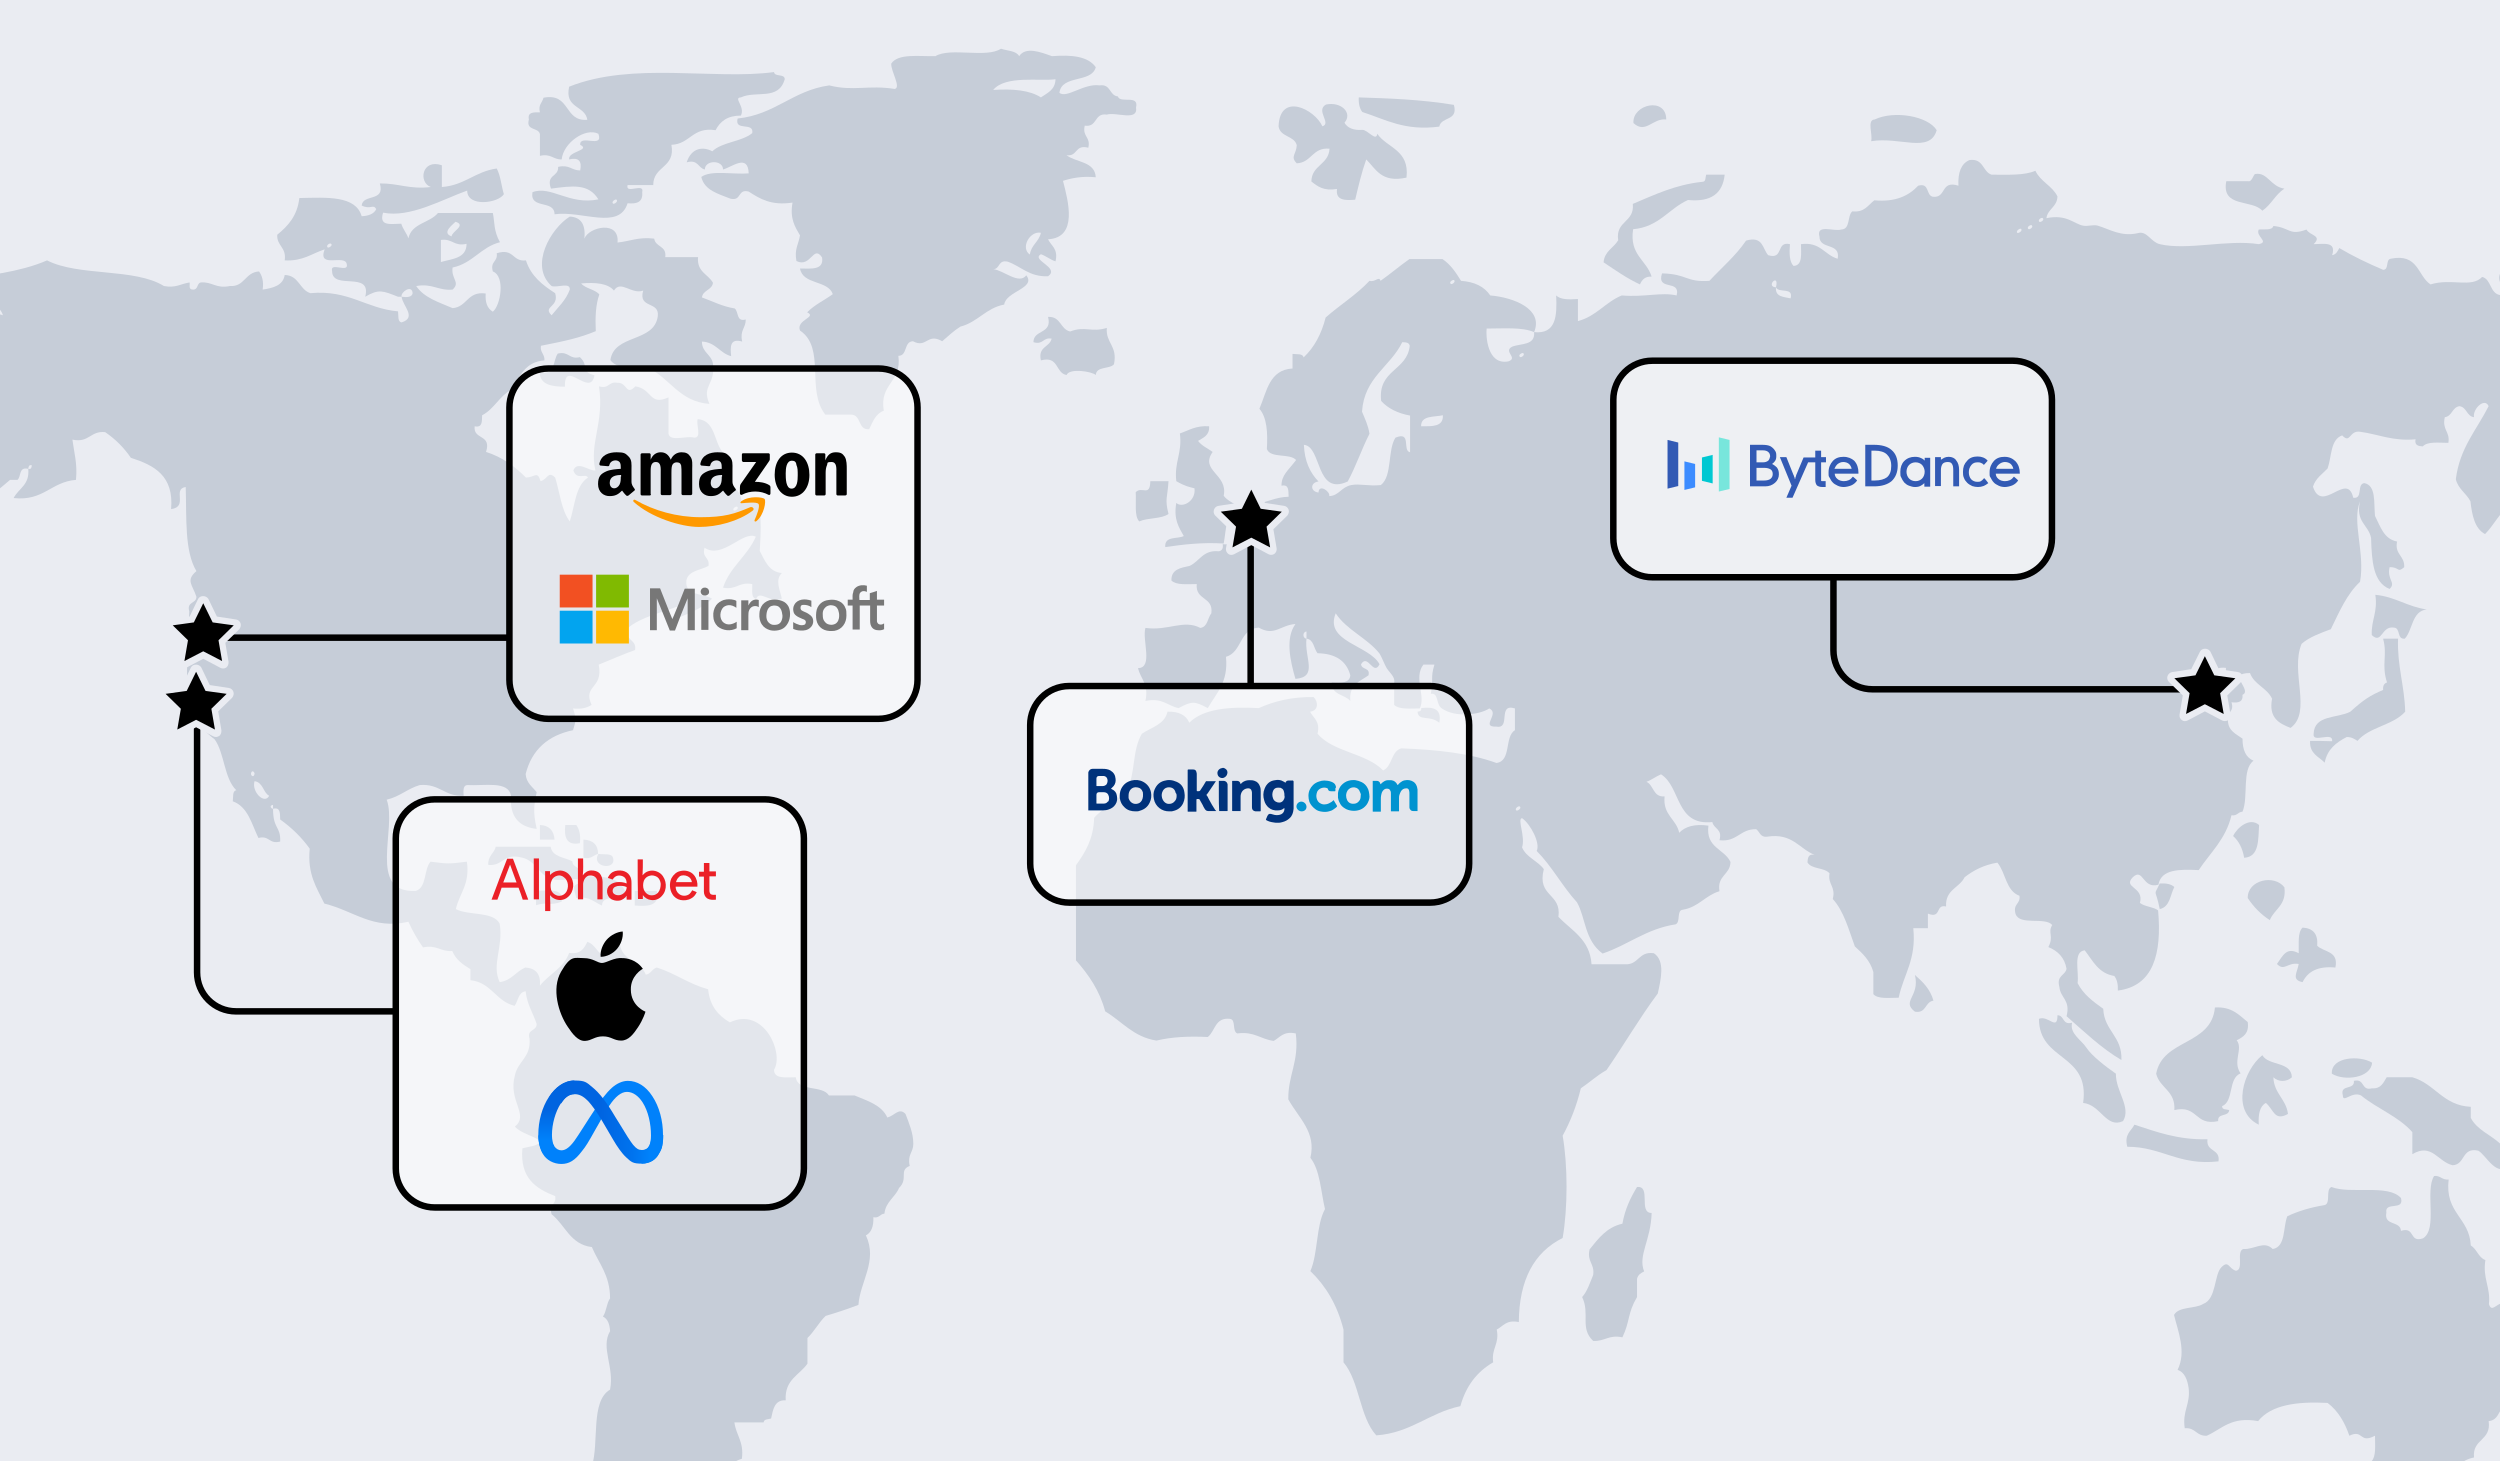 <?xml version="1.0" encoding="UTF-8"?>
<svg id="Layer_1" xmlns="http://www.w3.org/2000/svg" version="1.1" xmlns:xlink="http://www.w3.org/1999/xlink" viewBox="0 0 770 450">
  <!-- Generator: Adobe Illustrator 29.1.0, SVG Export Plug-In . SVG Version: 2.1.0 Build 142)  -->
  <defs>
    <style>
      .st0 {
        fill: #0081fb;
      }

      .st1 {
        fill: #0084a7;
      }

      .st1, .st2, .st3, .st4, .st5, .st6, .st7, .st8 {
        fill-rule: evenodd;
      }

      .st9 {
        fill: #777;
      }

      .st10 {
        fill: #78e6dc;
      }

      .st2 {
        fill: #002e5f;
      }

      .st3 {
        fill: #f90;
      }

      .st4 {
        fill: #0093d0;
      }

      .st11 {
        fill: url(#linear-gradient1);
      }

      .st12 {
        fill: #eb2027;
      }

      .st13 {
        fill: none;
      }

      .st14 {
        fill: #00c8d2;
      }

      .st15 {
        fill: #3c8cff;
      }

      .st16 {
        fill: #c6cdd8;
      }

      .st17 {
        fill: #eaecf2;
      }

      .st18 {
        fill: #325ab4;
      }

      .st19 {
        opacity: .5;
      }

      .st19, .st20 {
        fill: #fff;
        isolation: isolate;
      }

      .st20 {
        opacity: .7;
      }

      .st21 {
        fill: #f25022;
      }

      .st5, .st22 {
        fill: #00327b;
      }

      .st23 {
        fill: #80ba01;
      }

      .st24 {
        fill: #ffb902;
      }

      .st25 {
        fill: #0092cf;
      }

      .st7 {
        fill: #00337c;
      }

      .st8 {
        fill: #0093cf;
      }

      .st26 {
        fill: #02a4ef;
      }

      .st27 {
        fill: url(#linear-gradient);
      }

      .st28 {
        clip-path: url(#clippath);
      }
    </style>
    <clipPath id="clippath">
      <rect class="st13" width="770" height="450"/>
    </clipPath>
    <linearGradient id="linear-gradient" x1="174.2" y1="107.1" x2="200.6" y2="105.7" gradientTransform="translate(0 452) scale(1 -1)" gradientUnits="userSpaceOnUse">
      <stop offset="0" stop-color="#0064e1"/>
      <stop offset=".4" stop-color="#0064e1"/>
      <stop offset=".8" stop-color="#0073ee"/>
      <stop offset="1" stop-color="#0082fb"/>
    </linearGradient>
    <linearGradient id="linear-gradient1" x1="171.4" y1="100.6" x2="171.4" y2="110.3" gradientTransform="translate(0 452) scale(1 -1)" gradientUnits="userSpaceOnUse">
      <stop offset="0" stop-color="#0082fb"/>
      <stop offset="1" stop-color="#0064e0"/>
    </linearGradient>
  </defs>
  <rect class="st17" width="770" height="450"/>
  <g class="st28">
    <g id="map">
      <g>
        <path class="st16" d="M305.9,82.9c2.2,0,1.4-3,4.5-2.3,4.2,1.5,6.6,4.7,12.4,4.5,3.8-2.7-5.4-5-2.2-6.8,1.7.6,2.9,1.7,4.5,2.2.9-3.9-1.3-4.7-2.3-6.8,9.3-.5,6.2-11.8,4.6-18,2.8-.9,6-1.5,10.1-1.1-.3-5-6.1-4.5-9-6.8,3.5.5,2.5-3.4,6.7-2.3.8-3.4-1.9-3.3-1.1-6.8,4,.6,2.8-4,6.8-3.4,2.8-.9,9.7,2.2,9-2.2,1-4.1-4.9-1.1-5.6-3.4-2.7-.3-2.1-3.9-5.6-3.4-4.9-.7-10.1,4.1-12.4,2.3.7-5.7,9.9-2.9,11.2-7.9-2.3-3.3-7.3-3.9-13.5-3.4-3.6-1.3-8.1-3-10.1,0-.9-1.7-3.6-1.6-5.6-2.3-4.5,3-15.6-.5-20.2,2.3-5.2.1-11.5-.9-13.6,2.3-.1,2.4,3.1,7.3,1.1,7.8-8.1-1.3-12.7.8-20.2-1.1-11.3,1.6-16.6,9-28.2,10.2-1.1,4.1,5.1.9,4.5,4.5-3.3,2.7-9.3,2.7-12.3,5.6-2.8-1.5-6.4-1.2-7.9,3.4,3.6-1,3.5,1.8,5.6,2.2,0-3,5.6-3,5.6,0,2.7-.7,7.7-5,7.9,1.2-4.8.4-11.6-1.1-14.6,1.1,1,4.2,5.3,5.2,9,6.7,3.5.8,2.1-3.1,5.6-2.2,3.4,2.2,6.9,4.4,13.5,3.4-.9,5,.8,7.5,2.3,10.1-.4,2.6-1.8,4.2-1.1,7.9,4.5,2.2,5.2-5.2,7.9-1.1.6,4-3.4,3.4-6.8,3.4.9,5.1,8.6,3.5,10.1,7.9-2.6,1.9-5.7,3.3-7.9,5.6,3.2,1.5-3.5,2.3-2.2,5.6,8,5.4,1.8,18.3,7.8,25.9h7.9c3.3,0,2,4.8,5.6,4.5,1.1-2.3,2-4.8,4.5-5.7-1.4-8.5,5.6-8.6,4.5-16.9,2.9,0,1.6-4.4,4.5-4.5,4.3,2.3,4.3-2.7,9,0,1.8-1.5,3.5-3.2,5.6-4.5,5.4-1.4,7.8-5.7,13.5-6.8.5-4.1,9.9-5,6.8-9-2.3,3-7-1.6-10.2-1.9ZM317.2,78.4c-3-2,0-7.4,3.4-6.7-.6,2.8-3,3.7-3.4,6.7ZM325.1,24.4c-.1,3.3-2.5,4.2-4.5,5.6-3.4-2.2-8.5-2.7-14.7-2.3,3.8-4.6,14.4-2.6,19.2-3.3Z"/>
        <path class="st16" d="M166.3,41.3v6.7c3.4-.8,4.1,1.2,6.7,1.1.5-5.1,7.3-9.9,11.3-7.9,1.7,4.7-5.8,0-5.6,3.4,3.4,1.7-3.9,2-3.4,4.5,2.9-.7,4,.5,3.4,3.4-2.7,0-3.3-1.9-6.8-1.1.2,3.2-3.8,2.2-2.2,6.7,6.7-.9,11.6-1.6,14.6,3.3-8.9,1.9-14.7-4.4-20.3-2.2-.9,5.4,6.8,2.2,6.8,6.8,8.5-1.2,19.9,5,22.5-3.4,2.9.3,4.8-.4,4.5-3.4.8-3.1-5.3.8-4.5-2.2h7.9c0-6,6.9-5.2,5.6-12.4,5.8-.2,6.4-5.6,13.6-4.5,1.4-2.7,3.6-4.5,7.8-4.5,1.4-2.8-2.5-5.5,0-5.6,4.7-2.2,11.6,1.1,13.5-5.6,0-1.8-3.1-.6-3.3-2.2-18.5,2.5-43.6-3.3-63.1,4.5-1.5,6.8,4.9,5.7,5.6,10.2-7.3.6-5.1-8.4-13.5-6.8-.4,1.6-1.7,2.2-1.1,4.5-1.8,0-3.9-.2-3.4,2.2-1,3.6,2.9,2.3,3.4,4.5ZM189.9,61.5c.6.6-.8,1.5-1.1,1.2-.6-.6.8-1.5,1.1-1.2Z"/>
        <path class="st16" d="M443.3,39c.6-3.2,5.9-1.6,4.5-6.7-10.3-1.7-20.2-2-29.3-2.3-.1,2,.3,3.5,1.1,4.5,7.2,2.3,13,5.9,23.7,4.5Z"/>
        <path class="st16" d="M399.4,44.7c-.1,2.8-2.1,3.5,0,5.6,4.6-.2,4.8-5,10.1-4.5-.3,5-5.5,5-5.6,10.1,1.9,1.5,3.8,3,7.9,2.3-.5,3.5,2.4,3.6,5.6,3.3,1-4.2,2-8.5,3.4-12.4,3,3,4.7,7.3,12.4,5.6,1-8.6-6-9.1-9-13.5-.3,2.6-3-1.3-4.6-1.2-2.7.2-4.6-.6-5.5-2.2,2.6-3-1-6.6-5.7-5.6-3.3,1.8,1.8,5.8-1.1,6.7-2.4-5.3-13.1-10.6-13.5,0,.5,3.4,4.8,2.8,5.6,5.8Z"/>
        <path class="st16" d="M513.2,36.8c0-7.1-10.5-4.7-10.1,1.1,3.8,3.5,5.9-1.6,10.1-1.1Z"/>
        <path class="st16" d="M576.3,43.5c8.8-1.5,18.1,3.9,20.2-3.4-2.6-4.3-13-6.2-19.1-3.3-2.5.1-.5,4.7-1.1,6.7Z"/>
        <path class="st16" d="M803.9,111.1c2.6-.4,2.1-3.9,5.6-3.3,5.9,0,5.1,6.9,12.4,5.6,1.5-2-1-5.7,1.1-9-3-1.4-7.4-7.4-10.1-2.3.3-2.6-.2-4.3-1.1-5.6-6.1-2.2-9.4-7.2-19.2-5.6-1.3-2.1-4.4-2.4-5.6-4.5-7.4,1-8.9-3.9-16.9-2.3-1.6,3.3,3.1,5.8,0,6.8-3.3-.5-2.7-4.9-5.6-5.6-3.3,3.5-9.4.3-15.9,2.3-4-2.6-3.7-9.7-12.3-7.9-1.6.3-.4,3.4-2.3,3.4-4.7-2-9.3-4.2-13.5-6.7-.5,1-1,2-2.2,2.2,1.4-4.4-2.7-3.4-5.7-3.4,2.8-2.7-1.2-2.6-2.2-4.5-5.4,2-5-.6-10.2-1.1-.4,1.5-2.9.9-4.5,1.1-1.1,2.1,3.4,3.8,0,4.5-9.7-1.5-22,2-30.5,0-2.8-.7-3.9-4.2-6.7-3.4-5.2,1.2-8.7-1.2-12.4-2.3-1.3-.4-3.1.3-4.5,0-2.8-.5-5-3.6-11.3-2.3.4-2.9,3.3-3.4,3.4-6.7-1.6-3.3-5.2-4.5-6.8-7.9-3.4,1.5-8.6,1.2-13.5,1.2-2.8-.9-2.4-5.1-6.8-4.5-2.6,1.1-3.6,3.9-3.4,7.9-5.6-1.8-3.6,3.9-7.9,3.4-2.2-.5-.9-4.4-4.5-3.4-2.9,3.1-7,5.1-13.5,4.5-2,1.5-3,3.8-6.8,3.4-1.6,1.4-.5,5.5-3.4,5.6-2.3.7-7.8-1.8-6.7,2.2,0,4.1,6.6,1.7,5.6,6.8-4.1-1.2-5.3-5.3-11.3-4.5,0,2.9.6,6.6-2.3,6.7-1.3-1.3-1.3-4-1.1-6.7-4.4-1-1.8,4.9-6.7,3.4-1.8-2-1.5-6-6.8-4.5-3.2,4.7-7.5,8.3-11.3,12.4-7.3.5-6.7-2.1-14.6-2.3-1.8,5.6,5.8,1.7,4.5,6.8-4.7-1.1-9.7.6-16.9,0-5.1,2.1-7.8,6.4-13.5,7.9v-6.8c-2.8.2-5.4.2-6.7-1.1.3,6.3,0,12-6.8,11.3.4,4.2-4.1,3.4-6.8,4.5-2.8,1.5,2,3.4-1.1,4.5-6.6,1.3-7-8.1-6.7-10.1,5.2,0,11-.5,14.6,1.1,3-7.1-6.3-10.7-13.5-11.3-1.8-2.7-4.8-4.2-9-4.5-1.6-2.6-3.2-5-5.7-6.7h-10.2c-3,2.1-5.9,4.6-8.9,6.7-.5-1.6-1.5.5-3.4,0-4,4.3-9.1,7.4-13.5,11.3-1.3,5.1-3.5,9.2-6.8,12.3-.2-1.3-2.1-.9-3.4-1.1v4.5c-7.2.4-7.9,7.1-10.2,12.4,2.3,2.7,2.6,7.2,2.3,12.4,1.1,3,7.1,1.2,9,3.4-2.5,3.3-4.5,4.6-4.5,7.9,2.4-.5,2.1,1.6,2.2,3.4-4,.1-6.5,1.7-10.1,2.2-1,2-3.2,2.9-2.3,6.8-6.4-1.9-2.5,6.5-7.9,5.6.2,1.3-.2,2-1.2,2.2-4.9-.5-5.9,3.1-9,4.5-2.7.6-5.7,1-5.6,4.5,1.5,1.5,4.9,1.1,7.8,1.1-.5,5.1,5.2,3.8,4.5,9-1.2,1.5-1.1,4.2-3.4,4.5-5.2-2.7-9.9,1-16.9,0-1.1,3.7,2.5,12.3-2.3,12.4.8,3.3,3.4,4.9,2.3,10.1,5.2-1.1,6.8,1.5,10.2,2.2,4.2-2.2,4.8-2.2,9,0,2.6-4.6,6.4-7.9,5.6-15.8,5-1.4,4.1-8.6,10.1-9,4.8,2.8,6.7-.8,11.3-1.1-3.2,4.4-1.6,11.4,0,16.9,7.1-.6,2.7-6.4,3.4-12.4-1.1,0-1.4-2,0-2.2v2.2c2.3.3,2.2,3,3.4,4.5,5.5.1,8.9,2.3,10.1,6.8-.2,2.4-2.8,2.4-5.7,2.2-.1,4,4,3.6,5.7,5.7-.5-5.1,3-6,5.6-7.9.6-2.5-2.1-1.6-2.3-3.4,2.1-3.5,3.8,3.8,5.7,0-3.1-5.9-17.1-6.9-13.5-15.7,3.3,5.1,9.7,7.6,13.5,12.4.6.9,1.6,3.5,2.2,4.5.9,1.4,2.7,2.7,2.3,4.5v6.8c1.5,1.5,4.9,1.1,7.9,1.1,1.9-3.9-2-9.4,1.1-13.5h3.4c-1.3,4.4-.2,4.2-1.1,9,2.5-.4,1.5,3.3,3.4,4.5,4.1,2.9,11.6,2,14.6,0,3.4,1.6-2.9,5.8,2.2,5.6,4.6.8.2-7.3,5.7-5.6v6.7c-3.3,2-1,9.5-5.7,10.1-8.2-3-18.4-4.1-29.3-4.5-3.2.9-2.7,5.5-5.6,6.8-5.2-5.4-15.4-5.6-20.2-11.3.9-3.9-1.3-4.8-2.3-6.8,2.6-.3,2.6-3,1.1-4.5-6.8-.1-12.2,1.3-16.9,3.4-9.1-.5-17.1.2-21.4,4.5-1-2.4-3.3-3.5-6.7-3.4-.9,4-5,4.8-7.9,6.8-3.1,5.3-1.9,12.2-4.5,16.9-1.7,3-7.7,6-10.2,9-.2,6.6-2.8,10.7-5.6,14.6v29.3c3.9,4.4,7.3,9.3,9,15.7,5.2,3.1,8.7,7.9,15.8,9,4.5-1.1,9.9-1.4,15.8-1.1,2.3-1.8,2.2-6.1,6.8-5.6,2,.2.6,3.8,2.3,4.5,5.2-.7,7.2,1.8,11.2,2.3,1.9-1,2.9-3.1,6.8-2.3,1.1,8.7-2.4,12.7-2.3,20.3,3.2,5.8,8.7,10.1,6.8,18,3,3.8,3.2,10.3,4.5,15.8-2.8,5.1-2.1,13.6-4.5,19.1,4.8,4.6,8.3,10.5,10.2,18v10.1c5,5.9,4.9,16.8,10.1,22.5,10.8-.8,16.3-7,25.9-9,1.7-6.2,5.1-10.6,10.1-13.5-.6-4.4,2-5.5,1.1-10.1,2-1,2.9-3.1,6.8-2.3.1-13,4.7-21.5,13.5-25.9,1.6-9.2,1.6-22.4,0-31.5,2.4-4.4,4.3-9.2,5.6-14.6,2.7-1.8,5-4,7.9-5.6,5.4-7.8,10.2-16.1,15.8-23.6.9-4.2,2.4-10-1.2-12.4-4.8-.7-4.6,3.7-9,3.4h-10.2c-.5-7.7-6.2-10.4-10.2-14.6,1-7.4-6.7-6.1-4.5-14.7-1.9-2.6-5.4-3.6-6.7-6.7,1.1-3.4-1.6-8.8,0-9,2.7,1.9,5.7,7.8,4.5,10.1,4.7,4.7,7.9,10.9,12.4,15.8,2.7,4.7,2.3,11.7,7.9,15.8,7.8-2.6,13.4-7.6,22.5-9,1.6-.7.2-4.3,2.2-4.5,4.9-.8,6.9-4.4,11.3-5.7-.8-4.9,3.3-5,3.4-9-1.9-4.1-7.7-4.3-6.8-11.2-4.3-.6-7.2.3-9,2.2-.9-4.3-5.1-5.4-4.5-11.2-3.6.3-3.3-3.5-5.6-4.5,1.7-.6,2.8-1.6,4.5-2.3,6.2,3.9,4.4,15.9,15.8,14.7.5,2.2,3.2,2.1,2.2,5.6,5.5.6,6.3-3.5,11.3-3.4,1.1.7,1.2,2.6,3.4,2.3,7.8-1.2,9.8,3.7,14.6,5.6-1.9-.4-2.1.9-2.2,2.3,1.2,2.2,5.2,1.5,6.8,3.4-.6,3.5,2,4,1,7.9,3.4,3.7,4.9,9.4,6.8,14.6,2.4,2.2,4.7,4.3,5.7,7.9v6.8c1.4,1.6,4.9,1.1,7.8,1.1,1.5-7.2,5.5-11.7,4.5-21.4h4.5v-4.5c4.3,1.7,2.2-3,5.6-2.2-.3-5.2,4.1-5.7,5.7-9,2.7-2.1,5.9-3.8,10.1-4.5,2.6,3.1,2.6,8.7,6.8,10.2.4,2.6-2.1,2.4-1.2,5.6,1.3,3.7,9,.8,11.3,3.4-1.5,2.4.6,3.4-1.2,6.8,2.9,1.2,5,3.2,5.6,6.7-.4,2.1-3.2,2-2.2,5.6.3,3.4,3.5,4,2.2,9,5.4,4.7,10.5,9.7,16.9,13.5.3-7.4-5.3-8.9-5.6-15.8-3.1-2.2-6.1-4.4-7.9-7.9.5-3.6-1.5-9.7,2.2-10.1,2.5,3.2,4.2,7.1,9.1,7.9.8,1,1.2,2.5,1.1,4.5,10.9-1.4,13.6-11.2,12.4-24.7-1.4-1.1-4.1-1.1-5.6-2.3,1.4-5-5.4-4.6-2.2-7.9,3.3-3.1,2.9,3.7,7.9,2.3.8-4.8,6.5-4.8,12.4-4.5,3.6-5.4,8.4-9.6,10.1-16.9,1.8.3,1.9-1,3.4-1.1,1.9-4.6-.3-13,3.4-15.7-2.4-1-3.4-3.3-3.4-6.8-1.9-1.4-4.4-2.3-4.5-5.6-.5-2.7,2.1-2.5,1.1-5.6,2.3.3,3.6-.2,3.4-2.3,3.2-1.4-5.1-6.7,2.3-6.7,1.3,3.6,5.2,4.5,6.8,7.9-1.1,5.9,2.1,7.6,5.7,9,6.7-4.9-.2-17.3,3.4-25.9,2.4-2.1,5.8-3.3,9-4.5,2.6-5.3,4.9-10.8,9-14.6,1.6-9.1-2.6-18.4,0-24.8-1.5,6.4,2.6,7.2,3.4,11.3.2,7,.6,13.7,5.7,15.7,2.1-2-.9-2.8,0-6.7,3.1-.1,2.3,1.9,4.5,0,.2-3.6-3-3.8-2.2-7.9-4.1-.8-5.1-4.6-6.8-7.9-.4-4.1.4-9.4-3.3-10.1-2.4.3-.3,5-3.4,4.5-1.9-8.3-9.6,5.2-12.4-3.4.8-2.6,2.9-3.9,4.5-5.6,1.3-3.6.8-8.9,4.5-10.2,2.6,2.8,2.1-1.7,5.6-1.1,5.3.7,10.2,3,17,2.3-.4,1.9.9,2.1,2.2,2.2,1.5-1.6,4.9-1.1,7.9-1.1.6-3.5-2-3.9-1.1-7.9,2.3-.3,2.2-3,4.5-3.4,2.3.3,2.2,3.1,4.5,3.4-.5-2.5,3.3-6.2,4.5-3.4-3.6,7.2-8.9,12.8-10.1,22.5.7,3,3.2,4.3,4.5,6.8.5,4.3,1.3,8.4,4.5,10.1,2.8-2.8,4.5-6.8,7.9-9-1-5.6,3.6-4.7,1.2-9,.3-2.3,3-2.2,3.3-4.5-1.7-1.3-5-1-4.5-4.5,1.1-9.9,8.5-7.7,16.9-6.8,1.6-1.7,1.5-5.2,3.4-6.7,6.6-.5,11.5-3.6,15.7-3.4,0-5.3-5.4-4.6-5.4-9.5ZM425.4,123.5c2.1,2.3,5.1,3.8,8.9,4.5v11.3c-2.5-.5.6-6.6-4.5-4.5-2.5,3.9-.9,11.8-4.5,14.6-3.8.4-6.5-.5-9.1,0-3.1.6-3.8,3.3-6.8,3.4.4-1.4-3.2-3.9-3.3-1.1-2.6-.3-2.6-3.1,0-3.4-2.6-2.7-4.3-6.2-4.5-11.3,5.6.5,3.5,15.9,13.5,11.3,2.5-4.6,4.3-10,6.7-14.7-.4-2.6-1.4-4.6-2.3-6.8.7-10.6,8.7-13.8,12.4-21.4,1.4,0,2.1.2,2.3,1.1-.8,7.8-9.9,7.3-8.8,17ZM437.7,131.3c-.1-3.4,4-2.8,6.7-3.4.2,3.6-3.3,3.4-6.7,3.4ZM446.8,87.4c-.6-.6.8-1.4,1.1-1.1.5.6-.8,1.5-1.1,1.1ZM467,249.6c-.6-.6.8-1.5,1.1-1.2.7.6-.8,1.5-1.1,1.2ZM468.1,109.9c-.6-.6.8-1.4,1.1-1.1.6.6-.8,1.5-1.1,1.1ZM551.5,91.9c-2.1-.5-4.8-.4-4.5-3.4-3.4-.2,1.1-4.7,0,0,.8,1.9,5.5-.2,4.5,3.4ZM621.3,71.7c-.5-.6.9-1.5,1.2-1.2.6.6-.9,1.5-1.2,1.2ZM624.7,70.5c-.6-.6.8-1.4,1.1-1.1.6.6-.8,1.5-1.1,1.1ZM628.1,68.3c-.6-.6.8-1.5,1.1-1.1.6.6-.8,1.4-1.1,1.1ZM678.8,210.2c1.6-2.1,2.5-5,6.8-4.5,0,1.7-.5,4.3,1.1,4.5-1.7,3.4-4.9-1-7.9,0Z"/>
        <path class="st16" d="M278.9,343.1c-2-2.1-3.3.5-5.6,1.1-1.8-3.9-6.1-5.1-10.1-6.8h-7.9c-2-3.3-9.6-1-10.2-5.6-3,0-6.7.6-6.7-2.3,3.2-5.3-3.3-19.6-13.6-14.6-3.6-2.1-6.2-5.1-6.7-10.2-5.9-1.6-10.1-4.9-15.8-6.7-1.5.4-1.8,2-3.4,2.2-1.5-4.1-7-4.2-7.9-9-3.6-1-2.3,2.9-4.5,3.4-2.6-.8-3-3.7-5.6-4.5-1,2-2,3.9-5.6,3.4-1.7,4.7-6.2,6.5-9,10.1.3-3.7-1.4-5.4-4.5-5.6-2.9,1.2-4.2,4-7.9,4.5-2.6-5.5,1.2-10.7,0-18-2-3.9-9.5-2.4-13.5-4.5,1.1-4.9,4.4-7.6,3.4-14.6-5.5.7-5.8.7-11.2,0-2.1,2.4-1.1,7.9-4.5,9-15.1.8-5.7-19.3-9-28.1,4-.9,6.4-3.4,10.2-4.5,6.2-.5,7.6,3.6,13.5,3.3-.1-1.6-.2-3.2,1.1-3.3,5.4.3,12.7-1.4,13.5,3.3-.5,6.5,2.5,9.6,7.9,10.2-1.3-5.8-.7-7.6,0-11.3-1.3-1.7-3.2-2.8-3.4-5.6,1.9-7.5,6.9-11.9,14.6-13.5,1-3.3,1-3.4,0-6.7,2.6.3,4.3-.2,5.7-1.1-2.8-6.2,3.7-4.8,2.2-12.4,3.7-1.5,7.3-3.1,11.2-4.5.6-3.5-3.4-2.6-2.2-6.8,4.1-3.4,10.4-4.7,15.8-6.8.8,3.1-2.3,2.3-2.3,4.5,4.5-1.9,9.3-3.5,12.4-6.7-2.8-1.8-8.4-.7-7.9-5.6.6-3.1,4.3-3.1,6.8-4.5.5-2.7-2.1-2.4-1.2-5.6,5.5,3.7,11.8-5.4,15.8-3.4-2.6,6-8,9.3-10.1,15.7,4.2.8,4.8-1.9,9-1.1.1,1.7-.5,4.3,1.2,4.5,1.1-2.8,4.3,1.5,7.9,0-.5-2.6-2.2-5.7,0-7.9-4.1-.4-5.2-3.9-6.8-6.8.4-7,.4-7.6,0-14.7-2.2-2.1-2.8-.1-5.6,0,.1-5.3-5.2-5.3-5.6-10.1.9-1,1.2-2.6,1.1-4.5-4.3-2.5-2.8-10.8-9-11.3-.6,1.6,1.4,5.8-1.1,5.7-2.3-.7-7.4,1.4-7.9-1.2v-11.2c-6,2.7-4.9-2.6-10.2-3.4-3,3.1-2.4-1.3-5.6-1.1-2.7-.5-2.4,2-5.6,1.1,1.7,11.2-3.1,17.5-1.1,25.9-1.9.3-5.6-3.2-6.8,0,1.1,3.2,3.8.7,4.5,2.2-3.9,2.5-4,8.7-5.6,13.5-2.6-3.4-3.1-9-4.5-13.5-2.3-2.2-2.2.5-4.5,1.1-1-3.3-1.7-1.2-4.5-1.1-3.4-3.4-7.2-6.3-12.3-7.9,1.8-5.6-4-3.6-3.5-7.9,2.5.5,2.2-1.6,2.3-3.4,3.7-1.9,5.3-5.9,9-7.9,2.5-3.9,4.2-8.6,10.2-9,.1-2-1.4-2.4-1.1-4.5,7.6-1.5,11.8-2.4,16.9-4.5-.2-4.4,0-8.3,1.1-11.3-1.3-1.6-4.3-1.8-5.6-3.4,4.5-.4,8.3,0,10.1,2.2,2.1-3.4,5.4,1.3,9,0-1.6,5.7,5.1,3.1,4.5,7.9-1.1,8.2-13.4,5.4-14.6,13.5,1.9,2.7,6.6,2.5,11.3,2.2,7,3.2,9.8,10.6,19.2,11.3-2.5-5.8,1.9-5.7,1.1-12.4-.5-2.9-3.4-3.4-3.4-6.8,4.3.2,5.5,3.6,9,4.5-.3-2.9-.4-5.6,3.4-4.5-.8-3.5,1.1-4.1,1.1-6.8-3,.8-2.1-2.3-3.4-3.4-3.8-.6-6.8-2.2-10.1-3.4.3-2.3,3.1-2.2,3.4-4.5-1.5-2.7-5-3.3-4.6-7.9h-10.1c.5-3.6-3-3-3.4-5.7-4.8-.6-7.4.8-11.3,1.2.7-7-8.9-4.8-10.2-1.2.4-4.2-.9-6.6-4.5-6.8-5.8,3.6-12.6,15.1-5.6,21.4,1.7.6,5.8-1.3,5.6,1.1-1.2,3.3-3.6,5.4-5.6,7.9-2.9-2.8,2.4-2.4,1.1-6.8-3.9-2.5-7.5-5.3-9-10.1-4.3.5-3.6-3.9-9-2.2.4,2.7-2.1,2.4-1.2,5.6,3.9,1.5,2.4,10.5,0,12.4-1.7-1-2.4-2.8-2.2-5.6-5.7-.8-5.7,4.2-10.2,4.5-4.2-1.8-8.8-3.2-11.2-6.8,5-.9,6.8,1.5,11.2,1.1,2.5-2.3-.5-3.2,0-6.8,6.2-1.3,8.7-6.3,14.6-7.8-2-3.5-1.6-6.2-2.2-9h-16.9c-2.5,3.1-8.1,3.1-9.1,7.8-.6-1.7-1.7-2.8-2.2-4.5-3,0-7,1-5.6-3.4,8.3,1.7,18.3-4.1,25.9-6.8,0,5.2,9.6,3.9,11.3,1.1-.8-2.6-1-5.7-2.2-7.9-6.6.9-9.9,5.2-16.9,5.7v-6.7c-6.2-2.1-7.3,5.3-3.4,6.7-6.5.8-10.1-1.2-15.7-1.1,1.7,5.8-5.2,3.1-5.6,6.8,2.8,1.4,3.5-.6,4.5,1.1-.7,1.5-2.4,2.1-4.5,2.2-1.8-6.4-10.7-5.8-19.2-5.6-.6,5.5-3.5,8.6-6.8,11.3-.2,3.5,2.9,3.8,2.3,7.9,5.6.3,8.3-2.1,12.3-3.4-2.3,6.1,6.2,1.4,6.8,4.5.8,3-5.3-.8-4.5,2.2,0,6.1,12.3-.3,10.2,7.9,4.2-2.5,5.5-1.8,10.1,0h1.1c-.4-1.4,3.2-3.9,3.4-1.1-.2,1.3-1.8,1.3-3.4,1.1.3,2.8,4.8,6.4,0,7.9-1.3-.2-.9-2.1-1.1-3.4-10-.9-15.1-6.7-27-5.6-3.4-1.1-3.5-5.5-7.9-5.6-.5,3.2-3.5,4-6.8,4.5.4-2.6-.2-4.3-1.1-5.6-4.4.3-4.4,4.8-9,4.5-4.3.9-5.4-1.4-9-1.1-1.2.3-.7,2.2-2.3,2.2s-.9-1.4-1.1-2.2c-2.7.4-4.3,1.8-7.9,1.1-9-5.6-26.3-2.9-36-7.9-8.4,3.7-19.4,4.7-24.8,5.6-2.6,4.4,2,4.5,3.3,7.9C-2.7,93.2,0,94.2.9,97.1c-4.6-1.6-4,2-5.7,3.4-2.1-1-3.1-2.9-5.6-3.4-4.3,4.3-14.6,2.7-18,7.8,6.2-.2,8.4,3.6,9,9.1,6-2.2,10.5.3,15.8-1.2-5.5,9.9-28.9,1.9-27.1,19.2,3.8,2.7,4.6,3.1,3.4,9,2,.1,2.3-1.4,4.5-1.1.1,1.8-.5,4.3,1.1,4.5,1.6-3.6.5,4.6,3.4,3.4,1.4-4.4,6.4-5.4,10.1-2.2-4.9,3.8-6.6,10.6-12.3,13.5-5.2,1.6-6.9,6.6-13.5,6.7.9,3.6-1.8,3.5-2.3,5.6,5.2.6,7-2,12.4-1.1,1.3-3.2,4.8-4.2,9-4.5,4.2-7.7,11.6-12.4,18-18h2.3c1.2-1.1.3-4.1,3.3-3.4.1-.7.2-1.3,1.1-1.1-.1.7-.1,1.3-1.1,1.1.5,5-3,6-4.5,9,9.3,1,11.5-5,19.2-5.6.5-5-.6-8.5-1.1-12.4,5.2,1.1,5.5-2.8,10.1-2.3,3.2,2.2,5.8,4.8,7.9,7.9,7.2,2.3,13.3,5.5,12.4,15.8,5.4-.7.3-6.2,4.5-6.8.3,9.5-.4,19.8,3.3,25.9-3.4,2.9-1.2,4.2,0,7.9,0,2.2-3.1,1.4-2.2,4.5-.5,12.3-1.3,20.6,0,32.6,3,1.9,5,4.8,7.8,6.8,3.1,4.3,2.9,12.1,6.7,15.7-1.3.2-.9,2.1-1.1,3.4,4.7,1.7,5.8,7,7.9,11.3,3.4-.9,3.2,2,6.7,1.1.2-4.8-2.2-3.7-2.2-10.1-.6,0-1.3-1,0-1.2v1.2c2.4-.6,2.1,1.6,2.2,3.3,3.5,2.5,6.6,5.5,9.1,9-.8,7.9,2.2,12.1,4.5,16.9,9.3,2.3,14.8,8.1,25.9,5.6,1.3,2.9,2.8,5.5,4.5,7.9,4.3-.9,5.4,1.4,9,1.1,1.1,2.7,3.3,4.2,5.6,5.6v3.4c6.5.7,7.8,6.5,13.6,7.9,1.1-1.5,1.1-4.2,3.4-4.5.4,4,2.3,6.7,3.4,10.1,0,2.3-3.1,1.5-2.2,4.5.5,5.8-3.6,6.9-4.5,11.3-2.2,7.9,4.5,12.1,0,15.8,2,2.2,5.6,2.7,7.9,4.5-.9,1.6-3.6,1.6-5.6,2.2-.8,9.1,4.1,12.4,10.1,14.7.5,2.7-2.1,2.4-1.1,5.6,4.2,3.3,5.7,9.3,12.4,10.1,2.1,5,5.6,8.6,5.6,15.8-1.1,1.5-1.1,4.1-2.2,5.6,1.5.7,2.1,2.4,2.2,4.5-3,5.1,1.4,11,0,18-6.1,3.6-3.3,16.2-5.6,23.6,1.7,3.1,4.6-2,5.6,1.1,1,5.5-3.8,5.2-5.6,7.9-1.4,3.7,3.6.9,2.2,4.5-2.1,2.7,1.2,5.4-1.1,9,1.1,7.7,4.9,11.6,2.3,18,3.3,2.6,3,9,6.7,11.3-.2,2,1.3,2.4,1.1,4.5,2.8.6,4.7,2.1,6.8,3.4,4.2-.7,11.6,1.9,12.4-2.3-3-.7-5.2-2.2-6.7-4.5.8-3.8-4.6-1.4-3.4-5.6-.4-4.9,3.3-5.8,3.4-10.1,2.9-.1,4.4-1.6,4.5-4.5.6-4-4-2.8-3.4-6.8,3-3.5,7.7-14.6,0-15.8,7.5,1.9,7.3-3.9,9-7.9,6.1.4,8.1-3.2,12.4-4.5.7-5.3-1.8-7.2-2.3-11.2h9c.1-1.1,1.4-.9,2.3-1.2.6-2.7,1-5.8,4.5-5.6-.4-6.4,4.2-7.7,6.7-11.3v-7.9c2.1-2,3.5-4.8,5.6-6.8q5.4-1.6,10.1-3.4c.5-7.2,6-13.5,2.3-21.4,1.7-.9,2.4-2.8,2.3-5.6,1.8.4,2-1,3.4-1.1.4-3.7,3.3-5,4.5-7.9,3-2.9-.2-5.4,3.3-6.8-.8-3.5,1.1-4.1,1.1-6.8,0-3.3-1.3-6.3-2.4-9.2ZM227.1,156.1c.6.6-.8,1.4-1.1,1.1-.6-.5.7-1.4,1.1-1.1ZM140.3,68.3c3.5,1.1-1.2,3-1.2,4.5-3.3-1.1.6-3.8,1.2-4.5ZM135.8,73.9c3.6-.5,4,2.1,7.9,1.2,0,4.5-4.4,4.6-7.9,5.6v-6.8ZM100.9,76.2c-.6-.6.7-1.5,1.1-1.1.6.5-.8,1.4-1.1,1.1ZM77.3,238.3c.2-1.3,1.1-.6,1.1,0-.2,1.3-1.1.7-1.1,0ZM78.4,240.6c2.7.4,2.6,3.5,4.5,4.5-1.4,2.8-5.5-1.2-4.5-4.5Z"/>
        <path class="st16" d="M508.7,85.2c-1.6-5.2-6.9-6.6-5.7-14.6,8-.7,10.9-6.3,16.9-9,7.1.7,10.7-2,11.3-7.8h-5.7c-.3.9,0,2.2-1.2,2.2-8.4.9-14.7,4-21.4,6.8.6,5.8-5.4,5.1-4.5,11.2-1.4,2.4-4.2,3.3-4.5,6.8,3.6,2.4,7.1,4.9,11.2,6.8.7-1.6,1.7-2.5,3.6-2.4Z"/>
        <path class="st16" d="M696.8,64.9c2.7-1.8,4-5,6.8-6.8-4.3-.6-5.2-5.2-9-4.5-.5,0-1,2.6-2.2,2.2h-6.7c-1.6,8.3,7.9,5.5,11.1,9.1Z"/>
        <path class="st16" d="M337.5,115.6c.1-2.9,4.2-1.8,5.6-3.4,1.2-5.7-2.6-6.5-2.2-11.2-4.9,1.5-6.6-.7-11.3,1.1-3.1-.7-2.8-4.7-6.8-4.5,1.4,5.4-4.5,3.8-4.5,7.8,3.1.9,2.9-1.6,5.6-1.1-.6,2.7-4.3,2.4-3.3,6.7,5.6-1.5,4.4,3.9,7.9,4.5.9-2.2,7.8-1.1,9,0Z"/>
        <path class="st16" d="M183.1,115.6c-4.5-1.2-1.5-2.8-4.5-5.6-3.4.8-3.3-1.9-6.8-1.1-1.6,2.2-.6,6.9-5.6,5.7.1,3.9,3.7,4.5,7.8,4.5-.3-8.9,7.8,3.6,9.1-3.5Z"/>
        <path class="st16" d="M381.5,156.1c-1.6-1.2-3.5-1.9-4.6-3.4,1.4-6.7-7.5-7.7-3.4-13.5-1.5-1.1-3.4-1.9-4.5-3.4,1.6-1,3.6-1.7,3.4-4.5-4.1-.3-6.3,1.3-9,2.2.8,6.1-1.8,8.8-1.1,14.7,2.7,1.6,4.1,1.8,5.6,2.2.5,4-3.8,6.2-5.6,4.5-.9,5.1.8,7.5,2.3,10.2-2,1-6-.1-5.7,3.4,5.6-.8,11.2-1.5,18-1.1.9-4.9.3-8,4.6-11.3Z"/>
        <path class="st16" d="M350.9,160.6c2.6-1.2,6.8-.7,9-2.3-1.2-4.7-.3-5,0-10.1h-5.6c-.1,5-2.6,1.4-4.5,3.4.2,3.3-.5,7.4,1.1,9Z"/>
        <path class="st16" d="M737.3,193.3c2.2.1.8,3.7,3.4,3.4,2.5-2.8,2.1-8.4,6.7-9-5.9-.8-9.6-3.9-15.8-4.5.8,5.4-1.3,7.7-1.1,12.4,3.2,3,2.9-2.9,6.8-2.3Z"/>
        <path class="st16" d="M711.5,228.2c-.2,4,2.7,4.8,4.5,6.7.8-4.1,3.5-6.2,6.8-7.9,1.5,0,2.4.6,3.3,1.2,3.6-4.3,11-4.8,14.7-9-.2-8-2.5-14.1-2.2-22.5h-4.6c1.4,5.3-.6,7.9,1.2,13.5-.9.3-1.3,1-1.2,2.3-4,1.7-6,3-10.1,6.7-4,2.1-11.1.9-11.3,6.8-.5,3.1,6.1-.9,5.7,2.3-2.3-.1-4.6-.1-6.8-.1Z"/>
        <path class="st16" d="M436.6,219.2c.3,3.1,3.7.9,6.7,3.4.8-4.2-1.7-5-5.6-4.5.2.9-.4,1-1.1,1.1Z"/>
        <path class="st16" d="M687.8,257.5c1.8,1.6,2.9,3.8,3.4,6.7,4.7-.3,4.3-5.5,4.6-10.1-2.9-2.5-6.8.8-8,3.4Z"/>
        <path class="st16" d="M166.3,254.1v4.5h4.5c-.2-2.8-1.7-4.4-4.5-4.5Z"/>
        <path class="st16" d="M178.6,259.7c.3-2.6-.2-4.3-1.1-5.6h-3.4c-.4,3.8.4,6.4,4.5,5.6Z"/>
        <path class="st16" d="M179.7,258.6v5.6c2.4.5,3-.8,4.5-1.2,0-2.8-1.6-4.3-4.5-4.4Z"/>
        <path class="st16" d="M177.5,276.6c4-.7,5.5,1.3,7.9,2.3.1-3.2,4.7-2.1,7.8-2.3-1.6-7.5-7.8-6.4-14.6-6.8.8-3.1-2.3-2.3-2.3-4.5-2.4-1.3-6.2-1.3-6.7-4.5h-16.9c-.5,2.1-2.5,2.8-2.3,5.6,4.6.4,4.6-3.7,10.2-2.3,4.7.9,5.3,6,10.1,6.8,2.7.7,8.2-1.4,9,1.1-4.1.2-2.8,1.7-2.2,4.6Z"/>
        <path class="st16" d="M188.8,264.2c-.4-1.5-2.8-.9-4.5-1.2-2.4,4.2,5.7,5.2,4.5,1.2Z"/>
        <path class="st16" d="M692.3,276.6c1.8,2.7,4,5,6.8,6.8,1.4-3.5,5.2-4.5,4.5-10.1-3.1-4.1-11.4-2.3-11.3,3.3Z"/>
        <path class="st16" d="M665.2,280c3.2-.7,3.2-4.4,4.5-6.8-1-.9-2.5-1.2-4.5-1.1-2,4.4-1.4.9,0,7.9Z"/>
        <path class="st16" d="M165.1,274.3v4.5c3.8-1.2,3.9.4,7.9-1.1.7-4.5-4.3-3.2-7.9-3.4Z"/>
        <path class="st16" d="M195.5,278.9c4.1.3,7.8.2,6.8-4.5h-6.8v4.5Z"/>
        <path class="st16" d="M701.3,296.9c2.3,2.4,3.2-.6,6.7,0-.4,2.6-2.4,4.9,1.2,5.6,1.6-3.3,4.7-5,10.1-4.5,1.1-5.2-3.6-4.7-5.6-6.7.3-3.7-1.3-5.4-4.5-5.6-1.6,1.5-1.1,4.9-1.2,7.9-3.7-2-4.8.6-6.7,3.3Z"/>
        <path class="st16" d="M589.8,300.3c1.6,6.7-4.3,8,0,11.3,3.6.6,3-3,5.7-3.4-1-3.6-3.3-5.8-5.7-7.9Z"/>
        <path class="st16" d="M664.1,330.7c1.1,4.5,6,5.2,5.6,11.2,7.3-1.7,6.2,5,13.5,3.4-.3-2.6,3.2-1.2,3.4-3.4-.9-.3-2.2,0-2.2-1.2,3.7-1.5,1.8-8.6,5.7-10.1-2.6-3.7.9-7.5-1.2-10.2,2-1,3.9-2.1,3.4-5.6-2.7-2.2-4.9-4.8-10.1-4.5-1.1,11.8-16.1,9.6-18.1,20.4Z"/>
        <path class="st16" d="M642.7,322.8c-1.7-2.6-5.3-4.4-4.5-7.8-3.1.8-2.3-2.3-4.5-2.3,0,5-2.8-.1-5.7,1.1,0,13.2,15.8,10.5,13.6,25.9,5.5.6,7.1,8,12.3,5.6,2.6-4.3-2.3-9.2-2.2-14.6-3.3-2.3-7.4-5.5-9-7.9Z"/>
        <path class="st16" d="M705.9,331.8c-.2-5-7.1-3.4-9.1-6.8-5.8,4.6-9.8,17.2-1.1,21.4-.2-3.2.3-5.7,2.2-6.7,2.5,2.2,2.6,5.7,6.8,3.4-.6-4.7-4.3-6.2-4.5-11.3,1.5,1.5,4.1,1.5,5.7,0Z"/>
        <path class="st16" d="M730.6,327.3c-3.7-2.3-12.7-1.9-12.4,3.4,3.9,2.4,12.1,1.3,12.4-3.4Z"/>
        <path class="st16" d="M743,331.8h-7.9c-1,1.6-1.7,3.6-4.5,3.4-3.5.9-2.1-3.1-5.6-2.3.3,3-4.4.9-3.4,4.5,0,2.5,2.8-1.4,5.6,0,5,4.1,11.6,6.5,15.8,11.3v6.8c6-3.6,7.8,2.3,12.4,3.4,4-.2,2.7-5.6,7.9-4.5,2.6,1.5,5.6,8.6,10.1,4.5-2.3-1-3.4-3.3-3.4-6.7-2.9-2.7-7.1-4.2-9-7.9v-3.4c-8.6-.4-11-7.1-18-9.1Z"/>
        <path class="st16" d="M683.3,357.7c.6-4-3.9-2.8-3.4-6.8-9.2.2-15.7-2.3-22.5-4.5-1,2-3.2,2.9-2.2,6.8,10.7,0,15.8,5.9,28.1,4.5Z"/>
        <path class="st16" d="M766.6,401.6c.5-5.3-2-7.8-1.1-13.5-2.2-.8-2.6-3.4-4.5-4.5-.4-8.6-8.1-10-6.8-20.3-2.1.2-2.5-1.3-4.5-1.1-2.9,4.6,1.2,16.3-3.4,19.2-4.4,1.5-2.3-3.7-6.8-2.3-.2-3.2-5.3-1.4-4.5-5.6-.6-3.6,5.6-.4,4.5-4.5-3.9-4.4-15.5-1.1-21.4-3.4-2,.7,0,5.3-2.3,5.6-4.2.7-7.9,1.8-11.3,3.4-1.4,3.4-.4,9.4-4.5,10.1-2.7-2.7-5.6.2-9.1,0-2.2.8.3,6.3-2.2,6.7-2.3-.6-2.2-3.4-4.5-1.1s-1.5,9.8-5.6,11.3c-2.5,1.6-7.5.7-9,3.4,1.2,5,3.9,11.3,1.1,16.9,2.2.8,3,3,3.4,5.6.6,5.1-2,7-1.2,12.4,3.4-.3,3.5,2.5,6.8,2.3,4.7-2.1,7.5-6,15.8-4.5,4-5,11.9-6.1,21.4-5.6,3.2,2.4,5.3,6,6.7,10.1,4.4-2.1,3,2.6,7.9,0,0,3,.4,6.4-1.1,7.9,7.2,4.2,11.5,4.4,22.6,4.5,2.8-2,4.9-4.9,9-5.7-.6-5.8,5.4-5.1,4.5-11.2,3.9-.3,2.9-5.4,6.8-5.6-1.3-4,1.9-6.4,2.2-10.1.6-6.9-2.2-13.9-3.4-20.3-2.6-1.6-4.5,3.2-5.5,0Z"/>
        <path class="st16" d="M504.2,365.6c-2,3.3-3.7,6.8-4.5,11.3-4.9,1.1-7.4,4.6-10.1,7.9-.9,3.9,1.6,4.3,1.1,7.9-1,2.4-1.8,5-3.4,6.8,2.5,5.1-.8,9.6,3.4,13.5,3.6.2,4.8-2,9-1.1,2.4-5,1.5-7.3,4.5-12.4v-5.6c.3-1.3,1.2-1.8,2.2-2.3-2-4.9,2.1-9.6,2.3-18-4.2,0,0-8.5-4.5-8Z"/>
        <path class="st16" d="M828.6,442.1c.2-3.2,0-6.2-3.4-5.6v9c-.9,3.3-5.4,2.9-4.5,7.9,7.6-1.1,2.6,3.4,2.2,6.7,7.1-.3,7.4-7.7,10.2-12.4,1.7-1.7,4.7-2,5.6-4.5-2.7-3.4-4.7-.6-10.1-1.1Z"/>
        <path class="st16" d="M816.2,455.7c-1,2.4-3.4,3.3-3.3,6.7-2-.1-3.5.3-4.5,1.1-1.9,2.3-2.6,5.6-5.6,6.7-4.6,1.8-6,6.7-7.9,11.3,3.7-1.8,6.1-.6,10.1,0,1.1-2.7,4.5-3,3.4-7.9h4.5c.3-6.4,8.8-4.6,9-11.2-.5-3.7-3.4-4.9-5.7-6.7Z"/>
        <path class="st16" d="M739.6,459c-1.3,1.7,3.8,6.8,4.5,10.2,5.5-.5,9-3,7.9-10.2-4.9.9-10.4-1.4-12.4,0Z"/>
      </g>
    </g>
  </g>
  <path class="st19" d="M235.6,371.9h-101.7c-6.6,0-12-5.4-12-12v-101.7c0-6.6,5.4-12,12-12h101.7c6.6,0,12,5.4,12,12v101.7c0,6.6-5.4,12-12,12Z"/>
  <path d="M121.8,312.5h-49.1c-7.2,0-13-5.8-13-13v-80h2v80c0,6.1,4.9,11,11,11h49.1s0,2,0,2Z"/>
  <path d="M674.7,213.3h-98c-7.2,0-13-5.8-13-13v-22.5h2v22.5c0,6.1,4.9,11,11,11h98v2Z"/>
  <rect x="63.9" y="195.4" width="92.5" height="2"/>
  <g id="star">
    <g>
      <path d="M73,193.1l-4.7,4.5,1.1,6.4c0,.3,0,.6-.3.7,0,.1-.3.1-.4.1s-.2,0-.3-.1l-5.8-3-5.8,3c-.3.1-.6.1-.8-.1-.2-.2-.3-.5-.3-.7l1.1-6.4-4.7-4.5c-.2-.2-.3-.5-.2-.8s.3-.5.6-.5l6.4-.9,2.9-5.8c.3-.5,1.1-.5,1.3,0l2.9,5.8,6.4.9c.3,0,.5.2.6.5.3.4.2.7,0,.9h0Z"/>
      <path class="st17" d="M68.7,205.9c-.3,0-.6-.1-.8-.2l-5.3-2.8-5.3,2.8c-.6.3-1.3.3-1.8-.1-.5-.4-.8-1.1-.7-1.7l1-5.9-4.3-4.2c-.5-.5-.6-1.2-.4-1.8.2-.6.8-1.1,1.4-1.2l5.9-.9,2.6-5.4c.3-.6.9-.9,1.6-.9h0c.7,0,1.3.4,1.6.9l2.6,5.4,5.9.9c.7.1,1.2.6,1.4,1.2.2.6,0,1.3-.4,1.8h0l-4.3,4.2,1,5.9c0,.7-.2,1.3-.7,1.7-.3.2-.6.3-1,.3ZM62.6,200.6l5.8,3-1.1-6.4,4.7-4.6-6.5-.9-2.9-5.9-2.9,5.9-6.5.9,4.7,4.6-1.1,6.4,5.8-3Z"/>
    </g>
  </g>
  <g id="star1" data-name="star">
    <g>
      <path d="M689.5,209.3l-4.7,4.5,1.1,6.4c0,.3,0,.6-.3.7,0,.1-.3.1-.4.1s-.2,0-.3-.1l-5.8-3-5.8,3c-.3.1-.6.1-.8-.1-.2-.2-.3-.5-.3-.7l1.1-6.4-4.7-4.5c-.2-.2-.3-.5-.2-.8s.3-.5.6-.5l6.4-.9,2.9-5.8c.3-.5,1.1-.5,1.3,0l2.9,5.8,6.4.9c.3,0,.5.2.6.5.3.4.2.7,0,.9h0Z"/>
      <path class="st17" d="M685.2,222.1c-.3,0-.6-.1-.8-.2l-5.3-2.8-5.3,2.8c-.6.3-1.3.3-1.8-.1-.5-.4-.8-1-.7-1.7l1-5.9-4.3-4.2c-.5-.5-.6-1.2-.4-1.8.2-.6.8-1.1,1.4-1.2l5.9-.9,2.7-5.4c.3-.6.9-.9,1.6-.9s1.3.4,1.6.9l2.6,5.4,5.9.9c.7.1,1.2.6,1.4,1.2.2.6,0,1.3-.4,1.8h0l-4.3,4.2,1,5.9c0,.7-.2,1.3-.7,1.7-.3.2-.7.3-1.1.3ZM672.9,220.2h0ZM679.1,216.9l5.8,3-1.1-6.4,4.7-4.6-6.5-.9-2.9-5.9-2.9,5.9-6.5.9,4.7,4.6-1.1,6.4,5.8-3Z"/>
    </g>
  </g>
  <path d="M235.6,372.9h-101.7c-7.2,0-13-5.8-13-13v-101.7c0-7.2,5.8-13,13-13h101.7c7.2,0,13,5.8,13,13v101.7c0,7.2-5.8,13-13,13ZM133.9,247.2c-6.1,0-11,4.9-11,11v101.7c0,6.1,4.9,11,11,11h101.7c6.1,0,11-4.9,11-11v-101.7c0-6.1-4.9-11-11-11h-101.7Z"/>
  <path class="st19" d="M270.6,221.4h-101.7c-6.6,0-12-5.4-12-12v-83.9c0-6.6,5.4-12,12-12h101.7c6.6,0,12,5.4,12,12v83.9c0,6.6-5.4,12-12,12Z"/>
  <path d="M270.6,222.4h-101.7c-7.2,0-13-5.8-13-13v-83.9c0-7.2,5.8-13,13-13h101.7c7.2,0,13,5.8,13,13v83.9c0,7.1-5.8,13-13,13ZM168.9,114.5c-6.1,0-11,4.9-11,11v83.9c0,6.1,4.9,11,11,11h101.7c6.1,0,11-4.9,11-11v-83.9c0-6.1-4.9-11-11-11,0,0-101.7,0-101.7,0Z"/>
  <path class="st19" d="M440.5,278h-111.2c-6.6,0-12-5.4-12-12v-42.7c0-6.6,5.4-12,12-12h111.2c6.6,0,12,5.4,12,12v42.7c0,6.6-5.4,12-12,12Z"/>
  <path d="M440.5,279h-111.2c-7.2,0-13-5.8-13-13v-42.7c0-7.2,5.8-13,13-13h111.2c7.2,0,13,5.8,13,13v42.7c0,7.2-5.9,13-13,13ZM329.3,212.3c-6.1,0-11,4.9-11,11v42.7c0,6.1,4.9,11,11,11h111.2c6.1,0,11-4.9,11-11v-42.7c0-6.1-4.9-11-11-11h-111.2Z"/>
  <path class="st20" d="M620,177.8h-111.1c-6.6,0-12-5.4-12-12v-42.7c0-6.6,5.4-12,12-12h111.1c6.6,0,12,5.4,12,12v42.7c0,6.6-5.4,12-12,12Z"/>
  <path d="M620,178.8h-111.1c-7.2,0-13-5.8-13-13v-42.7c0-7.2,5.8-13,13-13h111.1c7.2,0,13,5.8,13,13v42.7c0,7.2-5.8,13-13,13ZM508.9,112.1c-6.1,0-11,4.9-11,11v42.7c0,6.1,4.9,11,11,11h111.1c6.1,0,11-4.9,11-11v-42.7c0-6.1-4.9-11-11-11,0,0-111.1,0-111.1,0Z"/>
  <g>
    <path class="st12" d="M156.2,264.5h1.8c1.6,4.2,3.1,8.4,4.7,12.6h-1.7c-.4-1.2-.8-2.5-1.3-3.7h-5.2c-.4,1.2-.8,2.5-1.3,3.7h-1.8c1.6-4.3,3.2-8.5,4.8-12.6h0ZM155,271.8h4.1c-.7-1.8-1.3-3.7-2-5.5-.7,1.8-1.4,3.7-2.1,5.5h0Z"/>
    <path class="st12" d="M164.4,264.4h1.6v12.6h-1.6v-12.6h0Z"/>
    <path class="st12" d="M178,264.4h1.6c0,1.7.1,3.5-.1,5.2.6-.9,1.6-1.5,2.6-1.5s1.9.2,2.6.9c.6.7.9,1.7.9,2.7v5.3h-1.6v-5c0-.7-.1-1.4-.7-1.9-.6-.5-1.4-.5-2-.4-1,.3-1.6,1.4-1.7,2.5v4.8h-1.6v-12.6h0Z"/>
    <path class="st12" d="M196.4,264.7h1.6c0,1.6,0,3.3-.1,4.9.5-.6,1.1-1.1,1.9-1.3,1.3-.4,2.8,0,3.8.9,1.8,1.7,2,4.9.3,6.7-.8,1-2.1,1.5-3.4,1.3-1-.1-1.9-.7-2.5-1.5v1.2h-1.5c-.1-4-.1-8.1-.1-12.2h0ZM200.2,269.7c-.9.2-1.6.8-1.9,1.6-.3.9-.3,1.9,0,2.7.3.8,1,1.5,1.8,1.7.9.2,1.9,0,2.6-.8.6-.7.8-1.7.8-2.7-.1-.8-.4-1.6-1.1-2.1-.7-.4-1.5-.6-2.2-.4h0Z"/>
    <path class="st12" d="M216.9,265.8h1.6v2.6h2v1.5h-2v4.4c0,.4.1.8.4,1.1.5.3,1.1.2,1.6.2v1.5c-.9.1-1.9.1-2.7-.4-.7-.5-1-1.3-1-2.1v-4.6h-1.5v-1.5h1.5c0-1,0-1.9,0-2.7h0Z"/>
    <path class="st12" d="M171.8,268.2c1.3-.3,2.8.3,3.6,1.3,1.7,1.9,1.5,5.2-.5,6.8-1.2,1.1-3.1,1.2-4.5.3-.4-.2-.7-.6-1-.9.1,1.6.1,3.3.1,4.9h-1.6v-12.3h1.5v1.2c.6-.6,1.5-1.2,2.4-1.3h0ZM171.7,269.7c-.8.2-1.5.7-1.8,1.5-.4.8-.4,1.8-.2,2.7.2.9.9,1.6,1.8,1.9.9.3,2,0,2.6-.7.7-.7.9-1.8.8-2.7-.1-.9-.5-1.7-1.2-2.2-.6-.5-1.3-.7-2-.5h0Z"/>
    <path class="st12" d="M188.7,268.6c.9-.5,2.1-.6,3.1-.4.8.2,1.6.6,2.1,1.4.5.7.6,1.5.6,2.4v5.1h-1.5v-1.2c-.6.8-1.4,1.4-2.4,1.5-.8.1-1.7-.1-2.4-.5-1.4-.9-1.7-3.2-.4-4.3.6-.5,1.4-.8,2.2-.9,1-.1,2.1,0,3,.4,0-.6-.1-1.2-.5-1.7-.6-.7-1.8-.9-2.6-.6-.5.2-.9.6-1.2,1.1-.5-.2-1-.3-1.5-.5.3-.7.8-1.4,1.5-1.8h0ZM190.2,272.9c-.4.1-.7.2-1,.4-.6.5-.7,1.5-.1,2,.5.4,1.2.5,1.8.4,1.1-.2,2.2-1.3,2.1-2.5-.9-.4-1.9-.4-2.8-.3h0Z"/>
    <path class="st12" d="M209.5,268.3c1.5-.4,3.3,0,4.3,1.3.8,1,1.1,2.3,1,3.5h-6.7c0,.8.3,1.6.9,2.1.9.9,2.5.9,3.4.1.3-.3.6-.7.8-1.1.5.2,1,.4,1.4.6-.4.8-.9,1.5-1.7,1.9-1,.6-2.2.7-3.3.5-1-.2-2-.9-2.5-1.8-.9-1.4-1-3.4-.3-4.9.6-1.1,1.6-2,2.7-2.2h0ZM209.3,270c-.6.4-.9,1-1.1,1.7h4.9c-.1-.8-.6-1.5-1.3-1.8-.8-.4-1.8-.4-2.5,0h0Z"/>
  </g>
  <path d="M194.3,304.8c0,5.1,4.5,6.8,4.5,6.8,0,.1-.7,2.4-2.3,4.8-1.4,2.1-2.9,4.1-5.2,4.1s-3-1.3-5.6-1.3-3.4,1.3-5.5,1.4c-2.2.1-3.9-2.2-5.3-4.3-2.9-4.2-5.1-11.8-2.1-17s4.1-4.2,7-4.2,4.2,1.5,5.6,1.5,3.8-1.8,6.4-1.5c1.1,0,4.2.4,6.2,3.3-.3.1-3.8,2.2-3.7,6.4M190,292.3c1.2-1.4,2-3.4,1.8-5.4-1.7.1-3.7,1.1-5,2.6-1.1,1.3-2,3.3-1.8,5.2,1.9,0,3.8-1,5-2.4"/>
  <g>
    <g>
      <path class="st3" d="M231.8,157.3c-4.4,3.3-10.9,5-16.5,5s-14.8-2.9-20.1-7.7c-.4-.4,0-.9.5-.6,5.7,3.3,12.8,5.3,20.1,5.3s10.4-1,15.3-3.1c.8-.2,1.4.6.7,1.1Z"/>
      <path class="st3" d="M233.6,155.2c-.6-.7-3.8-.3-5.2-.2-.4.1-.5-.3-.1-.6,2.5-1.8,6.7-1.3,7.2-.7s-.1,4.8-2.5,6.8c-.4.3-.7.1-.6-.3.6-1.3,1.8-4.3,1.2-5Z"/>
    </g>
    <path class="st6" d="M228.5,141.8v-1.8c0-.3.2-.4.4-.4h7.8c.2,0,.4.2.4.4v1.5c0,.2-.2.6-.6,1.1l-4,5.8c1.5,0,3.1.2,4.4,1,.3.2.4.4.4.7v1.9c0,.3-.3.6-.6.4-2.4-1.3-5.6-1.4-8.2,0-.3.1-.6-.1-.6-.4v-1.8c0-.3,0-.8.3-1.2l4.7-6.7h-4.1c0-.1-.3-.3-.3-.5Z"/>
    <path class="st6" d="M200.1,152.6h-2.4c-.2,0-.4-.2-.4-.4v-12.2c0-.2.2-.4.5-.4h2.2c.2,0,.4.2.4.4v1.6h0c.6-1.5,1.7-2.3,3.1-2.3s2.4.7,3.1,2.3c.6-1.5,1.9-2.3,3.3-2.3s2.1.4,2.7,1.3c.8,1,.6,2.5.6,3.8v7.7c0,.2-.2.4-.5.4h-2.4c-.2,0-.4-.2-.4-.4v-6.4c0-.5,0-1.8-.1-2.3-.2-.8-.7-1-1.4-1s-1.2.4-1.4,1-.2,1.6-.2,2.3v6.4c0,.2-.2.4-.5.4h-2.4c-.2,0-.4-.2-.4-.4v-6.4c0-1.4.2-3.4-1.5-3.4s-1.6,1.9-1.6,3.4v6.4c.2.3,0,.5-.3.5Z"/>
    <path class="st6" d="M243.9,139.4c3.5,0,5.4,3,5.4,6.9s-2.1,6.7-5.4,6.7-5.3-3-5.3-6.8c0-3.9,1.9-6.8,5.3-6.8ZM243.9,141.9c-1.7,0-1.9,2.4-1.9,3.9s0,4.7,1.8,4.7,1.9-2.6,1.9-4.1,0-2.3-.4-3.2c-.1-1-.6-1.3-1.4-1.3Z"/>
    <path class="st6" d="M253.9,152.6h-2.4c-.2,0-.4-.2-.4-.4v-12.2c0-.2.2-.4.5-.4h2.2c.2,0,.4.2.4.3v1.9h0c.7-1.7,1.6-2.5,3.2-2.5s2.1.4,2.8,1.4c.6,1,.6,2.6.6,3.8v7.7c0,.2-.2.4-.5.4h-2.3c-.2,0-.4-.2-.4-.4v-6.6c0-1.3.2-3.3-1.5-3.3s-1.1.4-1.4,1c-.3.7-.4,1.5-.4,2.3v6.6c0,.2-.2.4-.4.4Z"/>
    <path class="st6" d="M222.3,146.8c0,.9,0,1.7-.4,2.5-.4.7-1,1.1-1.6,1.1-.9,0-1.4-.7-1.4-1.7,0-2,1.8-2.4,3.5-2.4v.5h-.1ZM224.7,152.6c-.2.1-.4.2-.6.1-.8-.7-.9-1-1.4-1.6-1.3,1.3-2.2,1.7-3.9,1.7s-3.5-1.2-3.5-3.7,1-3.2,2.5-3.9c1.3-.6,3.1-.7,4.5-.8v-.3c0-.6,0-1.2-.3-1.7-.3-.4-.8-.6-1.3-.6-.9,0-1.7.5-1.9,1.4,0,.2-.2.4-.4.4l-2.3-.2c-.2,0-.4-.2-.4-.5.5-2.8,3-3.6,5.3-3.6s2.7.3,3.6,1.2c1.2,1.1,1,2.5,1,4.1v3.7c0,1.1.5,1.6.9,2.2.2.2.2.5,0,.6-.5.3-1.3,1.1-1.8,1.5h0Z"/>
    <path class="st6" d="M191.2,146.8c0,.9,0,1.7-.4,2.5-.4.7-1,1.1-1.6,1.1-.9,0-1.4-.7-1.4-1.7,0-2,1.8-2.4,3.5-2.4v.5h-.1ZM193.6,152.6c-.2.1-.4.2-.6.1-.8-.7-.9-1-1.4-1.6-1.3,1.3-2.2,1.7-3.9,1.7s-3.5-1.2-3.5-3.7,1-3.2,2.5-3.9c1.3-.6,3.1-.7,4.5-.8v-.3c0-.6,0-1.2-.3-1.7-.3-.4-.8-.6-1.3-.6-.9,0-1.7.5-1.9,1.4,0,.2-.2.4-.4.4l-2.3-.2c-.2,0-.4-.2-.4-.5.5-2.8,3-3.6,5.3-3.6s2.7.3,3.6,1.2c1.2,1.1,1,2.5,1,4.1v3.7c0,1.1.5,1.6.9,2.2.2.2.2.5,0,.6-.4.3-1.3,1.1-1.8,1.5h0Z"/>
  </g>
  <g>
    <path class="st21" d="M172.4,177h10.1v10.1h-10.1v-10.1h0Z"/>
    <path class="st23" d="M183.6,177h10.1v10.1h-10.1v-10.1h0Z"/>
    <path class="st9" d="M263.8,180.8c.9-.6,2.1-.7,3.2-.4v1.9c-.5-.2-1.1-.4-1.6-.1-.4.2-.7.6-.7,1-.1.5,0,1.1,0,1.6h3.2v-2.1c.7-.2,1.4-.4,2.2-.7v2.7h2.2v1.8h-2.2v4.8c0,.3.2.7.5.9.5.3,1.2.2,1.7-.2v1.8c-.6.3-1.3.4-2,.3-.6,0-1.3-.3-1.7-.8-.5-.6-.6-1.4-.6-2.1v-4.7h-3.2v7.4h-2.2v-7.4h-1.5v-1.8h1.5c0-.8-.1-1.6.2-2.3,0-.6.4-1.2,1-1.6h0Z"/>
    <path class="st9" d="M216.9,181c.4-.1.9.1,1.2.4.3.4.4,1,.2,1.4-.3.5-.9.7-1.5.6-.6-.1-1-.6-1-1.2,0-.6.5-1.2,1.1-1.2h0Z"/>
    <path class="st9" d="M200.1,181.2h3.2c1,2.5,2,5,3,7.6.3.6.5,1.3.8,1.9,1.3-3.1,2.6-6.3,3.8-9.4h3.1v12.8h-2.2v-9.8c0,.1-.1.1-.1.2-1.3,3.2-2.6,6.4-3.8,9.7h-1.6c-1.3-3.2-2.6-6.4-3.9-9.7,0-.1-.1-.1-.1-.2v9.8h-2.1c0-4.4,0-8.6,0-12.9h0Z"/>
    <path class="st9" d="M222.9,184.8c1.1-.3,2.2-.3,3.3,0,.2.1.4.1.6.3v2.1c-.7-.5-1.6-.9-2.5-.8-.7.1-1.4.4-1.8,1-.5.7-.7,1.7-.6,2.5.1.7.4,1.4.9,1.8.6.5,1.3.7,2.1.6.7-.1,1.4-.4,2-.8v2c-.9.5-2,.7-3,.6-1-.1-2.1-.5-2.9-1.2-.8-.8-1.3-1.9-1.3-3.1-.1-1.2.2-2.4.9-3.4.5-.7,1.4-1.3,2.3-1.6h0Z"/>
    <path class="st9" d="M246.9,184.7c1-.2,2.1,0,3,.3v2c-.7-.5-1.5-.7-2.3-.7s-.9.2-1,.6c-.1.4,0,.9.3,1.1.6.4,1.4.6,2,1,.5.3,1,.7,1.3,1.2.5,1,.3,2.3-.6,3.1-.8.8-2,1-3.1.9-.8,0-1.5-.2-2.2-.5v-2.1c.6.4,1.3.7,2,.9.5.1,1,.1,1.5-.1.4-.2.5-.9.3-1.2s-.6-.5-1-.6c-.6-.3-1.3-.5-1.9-1-.4-.3-.7-.7-.8-1.2-.2-.7-.1-1.6.3-2.2.5-.9,1.3-1.3,2.2-1.5h0Z"/>
    <path class="st9" d="M231.7,185c.6-.4,1.4-.4,2-.2v2.2c-.4-.3-1-.4-1.5-.3-.6.1-1.1.5-1.4,1.1-.3.6-.3,1.2-.3,1.9v4.4h-2.2v-9.2h2.2v1.6c.3-.6.7-1.2,1.2-1.5h0Z"/>
    <path class="st9" d="M216,184.8h2.2v9.2h-2.2v-9.2h0Z"/>
    <g>
      <path class="st9" d="M240.9,185.1c-1-.4-2.1-.5-3.1-.4-1.1.1-2.2.7-2.9,1.5-.6.8-1,1.8-1,2.8-.1,1.2.1,2.4.8,3.4.6.9,1.5,1.4,2.5,1.7.8.2,1.7.2,2.6,0,1-.2,1.9-.7,2.5-1.6.6-.8.9-1.7,1-2.7s0-2-.4-2.9c-.4-.8-1.1-1.5-2-1.8ZM240.7,191.2c-.2.5-.6.9-1.1,1.1-.6.2-1.2.2-1.8.1-.6-.2-1.1-.6-1.4-1.1-.4-.7-.4-1.5-.3-2.3.1-.7.3-1.4.8-1.9s.9-.5,1.4-.6c.7,0,1.4.1,1.8.6.5.5.7,1.2.8,1.9.2.7.1,1.5-.2,2.2Z"/>
      <path class="st9" d="M260.4,187.3c-.3-.9-1-1.7-1.9-2.1-1-.5-2.2-.6-3.3-.4-.9.1-1.7.4-2.4,1-.8.7-1.3,1.7-1.4,2.8-.1,1.1-.1,2.2.3,3.2.4,1,1.2,1.8,2.2,2.2s2.1.4,3.1.3c1.1-.2,2-.7,2.7-1.6.7-.9,1-2,1-3.1s0-1.7-.3-2.3ZM258.4,190.4c-.1.5-.3,1-.6,1.3-.3.4-.8.6-1.3.7-.5.1-1.1,0-1.6-.2s-.9-.7-1.2-1.2c-.3-.6-.3-1.3-.3-2s.2-1.3.7-1.8c.4-.5,1-.7,1.6-.8.6,0,1.3.1,1.8.5.4.4.7.9.8,1.5.2.6.2,1.3.1,2Z"/>
    </g>
    <path class="st26" d="M172.4,188.1h10.1v10.1h-10.1v-10.1h0Z"/>
    <path class="st24" d="M183.6,188.1h10.1v10.1h-10.1v-10.1h0Z"/>
  </g>
  <g>
    <path class="st4" d="M422.7,240.5s0,0,0,0h1.4c.4,0,.9.3,1,.8q0,.1.1.2t.1,0c.2-.3.5-.5.8-.7.4-.3.9-.5,1.4-.5h1c.9.1,1.5.6,1.9,1.4q.1.2.2,0c.4-.5.8-.8,1.3-1.1.4-.2.7-.3,1.1-.3.4-.1.7,0,1.1,0,1,.2,1.8.7,2.2,1.7.2.4.2.8.3,1.2h0v6.6h-1.3c-.4,0-.7-.1-.9-.4-.2-.2-.3-.5-.3-.7v-4.2c0-.3,0-.7-.1-1-.1-.4-.3-.7-.8-.7-.8,0-1.3.3-1.7.9-.2.4-.4.8-.5,1.2-.1.3-.1.6-.1,1v3.9q0,.1-.1.1h-2.3q-.1,0-.1-.1v-5.3c0-.4,0-.7-.2-1-.2-.5-.6-.6-1.1-.6s-.9.3-1.2.7c-.3.4-.4.8-.5,1.3-.1.4-.1.9-.1,1.3v3.7q0,.1-.1.1h-2.3q-.1,0-.1-.1v-3.4h0q0-.1,0,0v3.5h0v-9c0-.4,0-.5,0-.5Z"/>
    <path class="st5" d="M376.8,236.5c.2.1.4.1.5.2.6.3.9,1,.7,1.6-.1.6-.6,1.1-1.2,1.3-.9.2-1.7-.4-1.8-1.2-.2-.8.4-1.6,1.2-1.8h.1c.2-.1.4-.1.5-.1Z"/>
    <path class="st5" d="M374.6,249.8h-2.5c-.5,0-.8-.3-1-.6-.3-.4-.5-.9-.7-1.3-.3-.5-.6-1.1-.9-1.6-.1-.2-.2-.2-.4-.2h-.4q-.2,0-.2.2v3.6q0,.1-.1.1h-2.5q-.1,0-.1-.1v-12.7q0-.2.2-.2h1.5c.6,0,.9.3,1,.8,0,.2.1.3.1.5v5.2q0,.2.2.2h.4c.2,0,.4-.1.5-.3.6-.9,1.2-1.8,1.7-2.7,0-.1.1-.1.2-.1h2.9c-.1.1-.1.2-.2.3-.8,1.1-1.5,2.3-2.3,3.4-.1.2-.3.3-.4.5,0,0-.1.1,0,.1.3.3.5.8.7,1.2.6,1.2,1.3,2.3,2,3.4,0,0,.2.1.3.3Z"/>
    <path class="st5" d="M382.1,241.5c.2-.1.3-.3.4-.4.6-.5,1.4-.8,2.2-.8s1.1,0,1.7.2c.9.3,1.4.9,1.7,1.8.2.5.2,1,.2,1.5v5.9q0,.2-.2.2h-1.4c-.7-.1-1.1-.5-1.1-1.2v-4.4c0-.2,0-.5-.1-.7-.1-.5-.5-.8-1-.8-1,0-2,.6-2.3,1.8-.1.3-.1.6-.1.9v4.2c0,.1,0,.2-.1.1h-2.4q-.1,0-.1-.1v-9.1s0-.1.1-.1h1.4c.5,0,1,.3,1.1,1,0-.1,0,0,0,0Z"/>
    <path class="st8" d="M411.3,242.9v.7q0,.1-.1.1h-1.3c-.5,0-.8-.2-.9-.7-.1-.2-.2-.3-.4-.3-.9-.3-2,0-2.6.7-.3.3-.4.7-.5,1.1-.1.4-.1.9,0,1.3.2.8.6,1.4,1.3,1.7.5.3,1.1.3,1.7.2s1.1-.4,1.6-.7c.2-.2.4-.3.6-.5,0-.1.1-.1.1,0,.3.6.7,1.1,1,1.7v.2c-.3.4-.7.6-1.1.9-.4.3-.9.5-1.4.6-.7.2-1.4.2-2.1.1-.8-.1-1.5-.3-2.1-.8-.8-.6-1.4-1.3-1.8-2.2-.2-.6-.3-1.3-.3-1.9,0-1.3.5-2.4,1.4-3.3.5-.5,1.2-.9,1.9-1.1.5-.2,1.1-.3,1.6-.3s1.5.1,2.2.4c.5.2,1,.5,1.2,1,.1.2.2.5.2.8-.2,0-.2.2-.2.3h0Z"/>
    <path class="st7" d="M375.4,245.1v-4.5q0-.1.1-.1h1.5c.6.1,1,.5,1.1,1.1v8.1q0,.1-.1.1h-2.4q-.1,0-.1-.1c-.1-1.6-.1-3.1-.1-4.6h0Z"/>
    <path class="st4" d="M400.9,249.9c-.8,0-1.6-.7-1.6-1.5s.7-1.5,1.5-1.5,1.6.7,1.6,1.6-.7,1.4-1.5,1.4Z"/>
    <path class="st2" d="M398.3,249.3v-8.7q0-.2-.2-.2h-1.2,1.2q.1,0,.1.1v8.6q.1,0,.1.2Z"/>
    <path class="st1" d="M422.7,240.5v9.2-9.1s0,0,0,0Z"/>
    <g>
      <path class="st22" d="M342.5,243.1c-.1,0-.2-.1-.3-.2q.1-.1.2-.2c.2-.2.4-.4.6-.6.5-.6.7-1.4.6-2.2-.1-1.2-.6-2-1.6-2.6-.7-.4-1.5-.5-2.3-.5h-3.2c-.4,0-.8.2-1,.5-.2.2-.2.4-.3.6v11.7h4.5c.6,0,1.3-.1,1.8-.3.9-.3,1.6-.8,2.1-1.6s.6-1.7.4-2.6c-.1-.9-.6-1.6-1.5-2ZM337.7,240.9h0v-1.1c0-.5.3-.8.8-.8h1.5c.6.1,1,.5,1.1,1.1.1.5,0,1-.3,1.5-.3.3-.7.5-1.1.5h-1.9q-.1,0-.1-.1v-1.1ZM341.2,246.9c-.3.4-.7.6-1.2.6h-2.2q-.1,0-.1-.1v-1.3h0v-1.3c0-.5.3-.8.8-.8h1.4c.6,0,1.1.2,1.4.7.4.7.4,1.7,0,2.2Z"/>
      <path class="st22" d="M398.2,240.4h-1.3c-.5,0-.8.2-1,.7-.2-.2-.4-.3-.6-.4-.8-.5-1.7-.6-2.6-.4-1.6.2-2.6,1.1-3.2,2.6-.5,1.2-.5,2.4-.1,3.7.2.8.7,1.6,1.3,2.1.8.7,1.8,1,2.9.9.7,0,1.4-.2,1.9-.7h.1v.5c-.1.6-.4,1.1-1,1.4-.7.3-1.3.3-2,.2-.4-.1-.7-.2-1.1-.3-.5-.1-.8,0-1,.4,0,0,0,.1-.1.1-.2.4-.3.8-.5,1.2q0,.1.1.2c.7.4,1.4.6,2.2.7.2,0,.4.1.7.1h1.1c.3,0,.6-.1,1-.2.8-.2,1.6-.6,2.2-1.2.8-.7,1.1-1.7,1.2-2.7h0v-8.6h0c-.1-.2-.1-.3-.2-.3ZM395.5,246.1c-.3.7-.8,1.1-1.5,1.1s-1.6-.4-1.9-1.3c-.3-.8-.3-1.5,0-2.3.3-.7.8-1,1.5-1s.8,0,1.1.2c.5.2.7.7.8,1.2.1.3.1.6.1,1,.1.3.1.7-.1,1.1Z"/>
      <path class="st25" d="M421.6,243.8c-.1-.4-.2-.8-.4-1.1-.4-.8-1-1.4-1.8-1.8-.6-.3-1.3-.5-1.9-.6-.5-.1-.9,0-1.4,0-.5.1-1,.2-1.4.4-.8.4-1.4.9-1.9,1.6-.5.8-.8,1.7-.7,2.7v.7c.1.5.2,1,.5,1.5.3.7.8,1.3,1.5,1.7.7.5,1.5.7,2.3.8s1.7,0,2.5-.3,1.4-.8,1.9-1.4c.4-.5.6-1,.8-1.5.1-.4.2-.7.2-1.1,0-.5-.1-1-.2-1.6ZM419.1,245c0,.7-.1,1.3-.5,1.7-.3.4-.7.7-1.2.8s-1,.1-1.5-.1c-.5-.2-.8-.6-1-1s-.3-.9-.3-1.4.2-1.4.8-1.9c.5-.5,1.1-.6,1.7-.6.9.1,1.5.6,1.8,1.5.2.4.3.7.2,1Z"/>
      <path class="st22" d="M362.4,240.8c-1.3-.6-2.6-.7-3.9-.3-1.4.4-2.3,1.3-2.9,2.7-.4.9-.4,1.9-.2,2.9.2,1.1.8,2.1,1.7,2.8.9.7,1.9,1,3,1s.8,0,1.2-.1c1.4-.3,2.5-1.1,3.1-2.4.5-1.1.6-2.2.4-3.3-.2-1.6-1-2.7-2.4-3.3ZM362.4,245.1c0,.6-.1,1.2-.6,1.7-.5.6-1.1.8-1.8.8-1,0-1.8-.8-2.1-1.9-.2-.8-.1-1.5.3-2.2.5-.8,1.3-1.1,2.1-1,1,.1,1.6.7,1.8,1.7.3.3.3.6.3.9Z"/>
      <path class="st22" d="M352.1,240.8c-1.1-.6-2.4-.7-3.6-.4-1.5.4-2.5,1.2-3.2,2.6-.4.9-.5,1.9-.4,2.9.2,1.1.6,2,1.5,2.8.9.9,2.1,1.2,3.3,1.2s1-.1,1.4-.2c1.4-.4,2.4-1.2,3-2.5.5-1,.6-2.1.4-3.2-.3-1.4-1.1-2.5-2.4-3.2ZM351.7,246.5c-.4.7-.9,1-1.7,1.1-1.2.1-2.1-.7-2.4-1.8v-.8c0-.7.2-1.3.6-1.8.5-.6,1.2-.8,2-.7.9.1,1.5.6,1.8,1.5.1.9.1,1.7-.3,2.5Z"/>
    </g>
  </g>
  <rect x="384.2" y="160.5" width="2" height="50.5"/>
  <g id="star2" data-name="star">
    <g>
      <path d="M70.8,214.1l-4.7,4.5,1.1,6.4c0,.3,0,.6-.3.7,0,.1-.3.1-.4.1s-.2,0-.3-.1l-5.8-3-5.8,3c-.3.1-.6.1-.8-.1-.2-.2-.3-.5-.3-.7l1.1-6.4-4.7-4.5c-.2-.2-.3-.5-.2-.8s.3-.5.6-.5l6.4-.9,2.9-5.8c.3-.5,1.1-.5,1.3,0l2.9,5.8,6.4.9c.3,0,.5.2.6.5.3.4.2.7,0,.9h0Z"/>
      <path class="st17" d="M66.5,227c-.3,0-.6-.1-.8-.2l-5.3-2.8-5.3,2.8c-.6.3-1.3.3-1.8-.1-.5-.4-.8-1-.7-1.7l1-5.9-4.3-4.2c-.5-.5-.6-1.2-.4-1.8.2-.6.7-1.1,1.4-1.2l5.9-.9,2.6-5.4c.3-.6.9-.9,1.6-.9s1.3.4,1.6.9l2.6,5.4,5.9.9c.7.1,1.2.6,1.4,1.2.2.6,0,1.3-.4,1.8h0l-4.3,4.2,1,5.9c0,.7-.2,1.3-.7,1.7-.3.1-.6.3-1,.3ZM66.6,225h0ZM60.4,221.7l5.8,3-1.1-6.4,4.7-4.6-6.5-.9-2.9-5.9-2.9,5.9-6.5.9,4.7,4.6-1.1,6.4,5.8-3Z"/>
    </g>
  </g>
  <g id="star3" data-name="star">
    <g>
      <path d="M395.8,158l-4.7,4.5,1.1,6.4c0,.3-.1.6-.3.7-.1.1-.3.1-.4.1s-.2,0-.3-.1l-5.8-3-5.8,3c-.3.1-.6.1-.8-.1-.2-.2-.3-.5-.3-.7l1.1-6.4-4.6-4.4c-.2-.2-.3-.5-.2-.8s.3-.5.6-.5l6.4-.9,2.9-5.8c.3-.5,1.1-.5,1.3,0l2.9,5.8,6.4.9c.3,0,.5.2.6.5s.1.6,0,.8h0Z"/>
      <path class="st17" d="M391.5,170.9c-.3,0-.6-.1-.8-.2l-5.3-2.8-5.3,2.8c-.6.3-1.3.3-1.8-.1-.5-.4-.8-1-.7-1.7l1-5.9-4.3-4.2c-.5-.5-.6-1.2-.4-1.8s.7-1.1,1.4-1.2l5.9-.9,2.6-5.4c.3-.6.9-.9,1.6-.9h0c.7,0,1.3.4,1.6.9l2.6,5.4,5.9.9c.7.1,1.2.6,1.4,1.2.2.6,0,1.3-.4,1.8h0l-4.3,4.2,1,5.9c.1.7-.2,1.3-.7,1.7-.3.2-.6.3-1,.3ZM385.4,165.6l5.8,3-1.1-6.4,4.7-4.6-6.5-.9-2.9-5.9-2.9,5.9-6.5.9,4.7,4.6-1.1,6.4,5.8-3Z"/>
    </g>
  </g>
  <g>
    <path class="st18" d="M545.8,142.9c.4-.3.7-.6.9-.9.3-.4.4-.9.4-1.5s0-1.2-.4-1.7c-.3-.5-.7-.9-1.3-1.3-.3-.2-.7-.3-1.2-.4-.5-.1-1.1-.1-2-.1h-3.2v12.8h4.7c1.2,0,2.2-.4,3-1.1.8-.7,1.2-1.6,1.2-2.6s-.2-1.5-.6-2.1c-.4-.4-.9-.8-1.5-1.1ZM544.6,141.9c-.4.3-.9.5-1.6.5h-2v-3.7h1.9c.8,0,1.4.2,1.7.5.4.3.6.8.6,1.4-.1.5-.3,1-.6,1.3ZM541,144.1h2.4c.9,0,1.5.2,2,.5.4.3.6.8.6,1.4s-.2,1.1-.7,1.5c-.4.3-1.1.5-2,.5h-2.3v-3.9h0Z"/>
    <path class="st18" d="M560.9,138.8h-1.8v2.1h-3.6l-2.3,5.5c0,.1,0,.3-.2.6,0,.2,0,.4-.2.6,0-.3,0-.5-.2-.7,0-.4-.2-.5-.2-.6l-2.2-5.5h-2l3.6,8.8-1.6,3.7h1.9l4.8-10.9h2.2v5.4c0,.8.2,1.3.5,1.7.4.3.9.5,1.7.5h1v-1.8h-1c-.2,0-.3,0-.4-.1,0-.1,0-.2,0-.5v-5.2h1.5v-1.6h-1.5v-2h.1Z"/>
    <path class="st18" d="M567.8,140.7c-1.4,0-2.5.4-3.3,1.3-.8.9-1.3,2-1.3,3.4s0,1.2.3,1.7.5,1,.9,1.4c.4.5,1,.8,1.6,1.1s1.3.4,1.9.4,1.6-.2,2.3-.5,1.3-.8,1.8-1.5h0c0-.1-1.3-1.2-1.3-1.2h0c-.4.5-.8.9-1.3,1.1s-.9.3-1.5.3-1.5-.2-2-.7c-.5-.4-.8-1-.8-1.6h7.3v-.3c0-1.5-.4-2.7-1.3-3.7-.8-.7-1.9-1.2-3.3-1.2ZM565.9,143c.5-.4,1.1-.7,1.8-.7s1.3.2,1.8.6c.4.4.7.9.8,1.5h-5.3c.2-.5.5-1,.9-1.4Z"/>
    <path class="st18" d="M582.6,138.6c-1.2-1.1-3.1-1.6-5.4-1.6h-2.7v12.8h2.7c2.4,0,4.2-.6,5.4-1.6,1.2-1.1,1.9-2.7,1.9-4.8s-.6-3.7-1.9-4.8ZM577.4,148h-1v-9.2h1c1.7,0,3,.4,3.8,1.2s1.3,1.9,1.3,3.5-.4,2.7-1.3,3.5c-.8.6-2.1,1-3.8,1Z"/>
    <path class="st18" d="M592.9,142c-.3-.4-.7-.7-1.2-.9-.6-.3-1.2-.4-1.9-.4-1.3,0-2.4.4-3.3,1.3-.8.8-1.2,2-1.2,3.3s0,1.2.3,1.8c.2.5.5,1,.9,1.5.4.4.9.8,1.5,1s1.1.4,1.8.4,1.3-.1,1.8-.4c.4-.2.8-.5,1.1-.8v1.1h1.8v-8.9h-1.7v1h.1ZM592,143.2c.5.6.8,1.3.8,2.1s-.3,1.6-.8,2.1-1.2.8-2,.8-1.5-.3-2-.8-.8-1.3-.8-2.1.3-1.6.8-2.1,1.2-.8,2-.8,1.5.3,2,.8Z"/>
    <path class="st18" d="M600.2,140.7c-.5,0-1,.1-1.4.3-.3.2-.7.4-1,.6v-.8h-1.8v8.9h1.8v-4.9c0-.8.2-1.5.5-1.9s.9-.6,1.6-.6,1.1.2,1.3.6c.3.4.4,1,.4,1.9v5h1.8v-5.1c0-1.2-.3-2.2-.9-2.9-.4-.7-1.3-1.1-2.3-1.1Z"/>
    <path class="st18" d="M610.9,147.5c-.2.3-.5.5-.8.7s-.7.2-1.1.2c-.8,0-1.4-.3-1.9-.8-.5-.6-.7-1.3-.7-2.2s.3-1.6.8-2.2c.5-.6,1.1-.8,1.9-.8s.8.1,1.1.2c.3.1.6.3.8.6h0c0,.1,1.2-1.3,1.2-1.3h0c-.4-.5-.9-.8-1.4-1s-1.1-.3-1.7-.3-1.3.1-1.8.3-1,.5-1.4,1c-.4.4-.8,1-1,1.5-.2.6-.3,1.2-.3,1.9s0,1.3.3,1.9c.2.6.6,1.1,1,1.5s.9.7,1.5,1c.6.2,1.2.3,1.8.3s1.2-.1,1.7-.3,1-.5,1.5-.9h0c0-.1-1.2-1.5-1.2-1.5l-.4.2Z"/>
    <path class="st18" d="M622.1,145.8c0-1.5-.4-2.7-1.3-3.7-.9-.9-2-1.4-3.4-1.4s-2.5.4-3.3,1.3c-.8.9-1.3,2-1.3,3.4s0,1.2.3,1.7.5,1,.9,1.4c.4.5,1,.8,1.6,1.1s1.3.4,1.9.4,1.6-.2,2.3-.5,1.3-.8,1.8-1.5h0c0-.1-1.3-1.2-1.3-1.2h0c-.4.5-.8.9-1.3,1.1s-.9.3-1.5.3-1.5-.2-2-.7c-.5-.4-.8-1-.8-1.6h7.4ZM615.7,143c.5-.4,1.1-.7,1.8-.7s1.3.2,1.8.6c.4.4.7.9.8,1.5h-5.3c.1-.5.4-1,.9-1.4Z"/>
    <path class="st18" d="M516.9,149.7l-3.3.8v-15l3.3.8v13.4Z"/>
    <path class="st10" d="M532.7,150.6l-3.3.8v-16.7l3.3.8v15.1Z"/>
    <path class="st15" d="M522.1,150.1l-3.3.8v-8.8l3.3.8v7.2Z"/>
    <path class="st14" d="M524.2,140.9l3.3-.8v8.8l-3.3-.8v-7.2Z"/>
  </g>
  <g>
    <g>
      <path id="Logo0" class="st0" d="M170,349.7c0,1.5.3,2.6.7,3.3.6.9,1.4,1.3,2.2,1.3s2.1-.3,4-2.9c1.5-2.1,3.3-5.1,4.5-6.9l2.1-3.2c1.4-2.2,3.1-4.6,5-6.3,1.5-1.3,3.2-2.1,4.9-2.1,2.8,0,5.5,1.6,7.5,4.7,2.2,3.3,3.3,7.6,3.3,11.9s-.5,4.5-1.4,6c-.8,1.5-2.5,2.9-5.2,2.9v-4.1c2.4,0,2.9-2.2,2.9-4.6,0-3.5-.8-7.4-2.6-10.2-1.3-2-3-3.2-4.8-3.2s-3.6,1.5-5.4,4.2c-1,1.4-1.9,3.1-3,5.1l-1.2,2.1c-2.4,4.3-3,5.3-4.3,6.9-2.1,2.8-3.9,3.9-6.3,3.9s-4.6-1.2-5.7-3.1c-.9-1.5-1.4-3.5-1.4-5.7h4.1Z"/>
      <path id="Logo1" class="st27" d="M169.2,337.8c1.9-2.9,4.6-5,7.8-5s3.6.5,5.5,2.1c2.1,1.7,4.3,4.5,7,9.1l1,1.6c2.4,4,3.7,6,4.5,7,1,1.2,1.7,1.6,2.7,1.6,2.4,0,2.9-2.2,2.9-4.6h3.7c0,2.5-.5,4.4-1.4,5.9-.8,1.5-2.5,2.9-5.2,2.9s-3.2-.4-4.9-2c-1.3-1.2-2.8-3.4-3.9-5.3l-3.4-5.8c-1.7-2.9-3.3-5-4.2-6-1-1-2.3-2.3-4.3-2.3s-3,1.1-4.2,2.9l-3.5-2.1Z"/>
    </g>
    <path id="Logo2" class="st11" d="M176.9,337c-1.6,0-3,1.1-4.2,2.9-1.6,2.5-2.7,6.2-2.7,9.7s.3,2.6.7,3.3l-3.5,2.3c-.9-1.5-1.4-3.5-1.4-5.7,0-4.1,1.1-8.4,3.3-11.7,1.9-2.9,4.6-5,7.8-5v4.2Z"/>
  </g>
</svg>